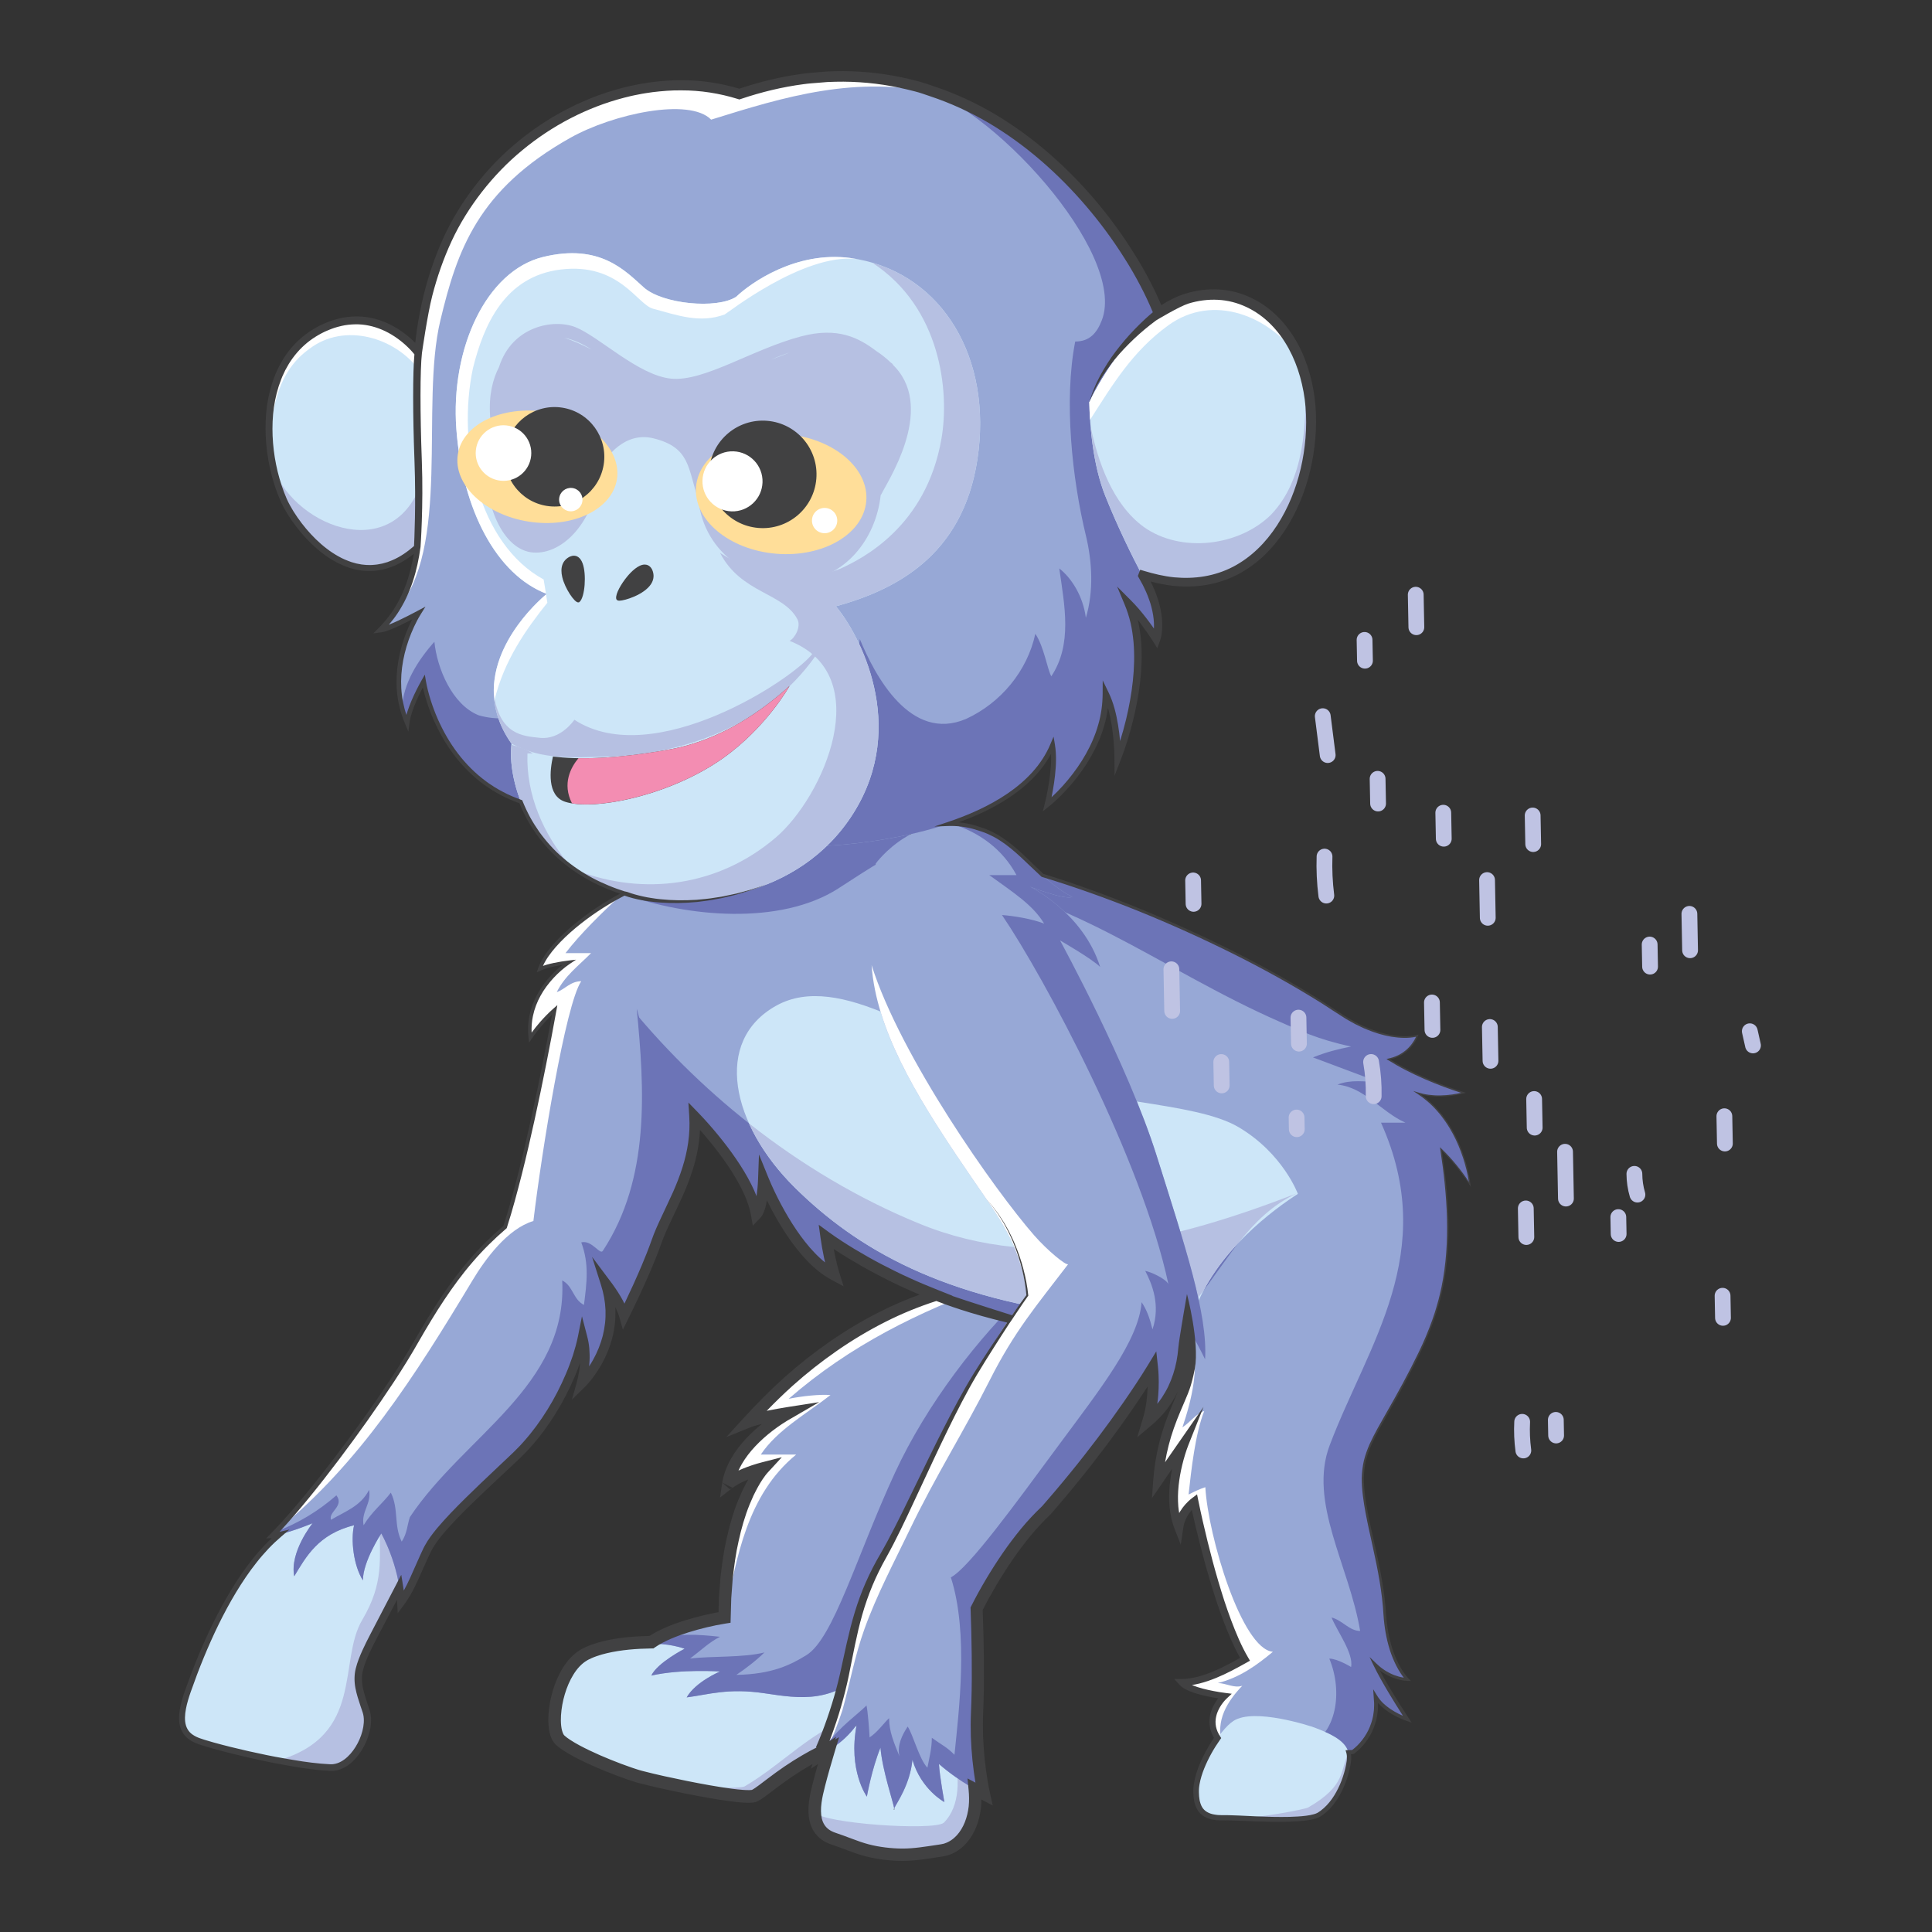 <svg width="1500px" height="1500px" viewBox="0 0 1500 1500" version="1.1" xmlns="http://www.w3.org/2000/svg" xmlns:xlink="http://www.w3.org/1999/xlink"><rect x="0" y="0" width="1500" height="1500" fill="#333333" stroke="none"/><title>Animals / Chimp</title><desc>Created with Sketch.</desc><g id="Animals-/-Chimp" stroke="none" stroke-width="1" fill="none" fill-rule="evenodd"><g id="Parts-/-Back" fill="#FFFFFF" fill-opacity="0"><path id="Rectangle" d="M0 0 H1500 V1500 H0 V0 z"/></g><g id="Chimpanzee" transform="translate(139, 55)"><g id="Group" transform="translate(2, 4)" fill-rule="nonzero"><path d="M147.13,1214.99 C133.93,1241.38 135,1245.19 143.25,1269.51 C148.52,1285.03 133.47,1313.96 115.73,1313.31 C108.47,1313.05 99.5,1311.99 89.88,1310.47 C85.01,1309.71 79.96,1308.82 74.88,1307.86 C48.3,1302.8 20.9,1295.64 12.49,1292.4 C-0.71,1287.33 -3,1276.25 4.74,1254.42 C12.49,1232.6 43.11,1146.89 92.22,1121.54 C118.8,1114.36 143.16,1114.52 158.35,1130.96 C158.35,1130.96 158.36,1130.97 158.36,1130.97 C158.75,1131.39 159.13,1131.83 159.51,1132.28 C159.64,1132.43 159.77,1132.58 159.9,1132.74 C160.21,1133.12 160.52,1133.51 160.83,1133.9 C161.02,1134.15 161.21,1134.4 161.4,1134.65 C161.65,1134.99 161.91,1135.34 162.16,1135.69 C162.41,1136.05 162.65,1136.42 162.9,1136.79 C163.09,1137.07 163.28,1137.35 163.46,1137.64 C163.89,1138.32 164.31,1139.02 164.71,1139.74 C164.93,1140.12 165.13,1140.51 165.34,1140.9 C165.55,1141.29 165.75,1141.69 165.96,1142.09 C166.17,1142.49 166.36,1142.9 166.56,1143.32 C166.75,1143.73 166.95,1144.16 167.13,1144.58 C167.3,1144.96 167.47,1145.36 167.65,1145.75 C168.21,1147.1 168.74,1148.5 169.24,1149.96 C169.37,1150.32 169.48,1150.67 169.6,1151.03 C169.7,1151.34 169.81,1151.65 169.9,1151.97 C170,1152.29 170.09,1152.61 170.2,1152.93 C170.3,1153.27 170.41,1153.63 170.51,1154 C170.99,1155.72 171.44,1157.51 171.84,1159.38 C172.06,1160.38 172.25,1161.4 172.45,1162.43 C172.66,1163.57 172.85,1164.72 173.02,1165.92 C173,1165.89 160.33,1188.59 147.13,1214.99 Z" id="Path" fill="#CDE6F8"/><path d="M147.13,1214.99 C133.93,1241.38 135,1245.19 143.25,1269.51 C148.52,1285.03 133.47,1313.96 115.73,1313.31 C108.47,1313.05 99.5,1311.99 89.88,1310.47 C83.08,1308.62 77.8,1307.17 74.88,1307.86 C142.28,1288.25 121.22,1230.79 140.27,1198.63 C157.41,1169.67 153.48,1151.27 153.91,1126.82 C158.06,1130.14 161.69,1134.4 164.7,1139.73 C164.92,1140.11 165.12,1140.5 165.33,1140.89 C165.54,1141.28 165.74,1141.68 165.95,1142.08 C166.16,1142.48 166.35,1142.89 166.55,1143.31 C166.74,1143.72 166.94,1144.15 167.12,1144.57 C167.29,1144.95 167.46,1145.35 167.64,1145.74 C168.2,1147.09 168.73,1148.49 169.23,1149.95 C169.36,1150.31 169.47,1150.66 169.59,1151.02 C169.69,1151.33 169.8,1151.64 169.89,1151.96 C169.99,1152.28 170.08,1152.6 170.19,1152.92 C170.29,1153.26 170.4,1153.62 170.5,1153.99 C170.98,1155.71 171.43,1157.5 171.83,1159.37 C172.05,1160.37 172.24,1161.39 172.44,1162.42 C172.65,1163.56 172.84,1164.71 173.01,1165.91 C173,1165.89 160.33,1188.59 147.13,1214.99 Z" id="Path" fill="#B6C0E2"/><path d="M521.09,1276.8 C520.63,1277.72 520.16,1278.64 519.65,1279.56 C519.32,1280.16 518.97,1280.75 518.63,1281.34 C518.57,1281.43 518.52,1281.52 518.46,1281.62 C518.12,1282.2 517.75,1282.79 517.37,1283.36 C516.97,1283.99 516.56,1284.6 516.12,1285.21 C515.74,1285.76 515.35,1286.29 514.95,1286.82 C514.85,1286.95 514.74,1287.08 514.64,1287.21 C514.33,1287.61 514.02,1288.01 513.69,1288.4 C513.5,1288.64 513.3,1288.87 513.11,1289.1 C512.86,1289.4 512.61,1289.68 512.35,1289.97 C512.19,1290.14 512.04,1290.31 511.88,1290.47 C511.38,1291.02 510.85,1291.57 510.3,1292.11 C509.43,1292.97 508.52,1293.8 507.57,1294.6 C507.28,1294.84 506.99,1295.08 506.69,1295.31 C506.27,1295.65 505.83,1295.99 505.38,1296.31 C505,1296.6 504.62,1296.86 504.23,1297.14 C503.81,1297.43 503.38,1297.71 502.95,1297.99 C502.56,1298.24 502.16,1298.48 501.75,1298.74 C500.81,1299.28 499.84,1299.81 498.84,1300.3 C468.17,1315.34 452.85,1331.18 444.93,1335.14 C444.82,1335.2 444.69,1335.24 444.56,1335.3 C438.8,1337.33 411.36,1332.7 387.72,1327.84 C372.22,1324.65 358.37,1321.38 353.35,1319.83 C338.02,1315.08 304.65,1301.88 293.93,1292.12 C284.12,1283.18 291.03,1236.94 313.47,1225.32 C335.91,1213.71 379.21,1215.02 399.01,1218.19 C417.23,1227.17 530.17,1239.5 530.17,1239.5 C530.17,1239.5 529.89,1258.89 521.23,1276.57 C521.17,1276.63 521.13,1276.71 521.09,1276.8 Z" id="Path" fill="#CDE6F8"/><path d="M522.53,1273.69 C521.67,1275.66 520.72,1277.62 519.65,1279.55 C519.32,1280.15 518.97,1280.74 518.63,1281.33 C518.57,1281.42 518.52,1281.51 518.46,1281.61 C518.12,1282.19 517.75,1282.78 517.37,1283.35 C516.97,1283.98 516.56,1284.59 516.12,1285.2 C515.74,1285.75 515.35,1286.28 514.95,1286.81 C514.85,1286.94 514.74,1287.07 514.64,1287.2 C514.33,1287.6 514.02,1288 513.69,1288.39 C513.5,1288.63 513.3,1288.86 513.11,1289.09 C512.86,1289.39 512.61,1289.67 512.35,1289.96 C512.19,1290.13 512.04,1290.3 511.88,1290.46 C511.36,1291.02 510.84,1291.56 510.3,1292.1 C509.43,1292.96 508.52,1293.79 507.57,1294.59 C507.28,1294.83 506.99,1295.07 506.69,1295.3 C506.27,1295.64 505.83,1295.98 505.38,1296.3 C505,1296.59 504.62,1296.85 504.23,1297.13 C503.81,1297.42 503.38,1297.7 502.95,1297.98 C502.56,1298.23 502.16,1298.47 501.75,1298.73 C500.81,1299.27 499.84,1299.8 498.84,1300.29 C468.17,1315.33 452.85,1331.17 444.93,1335.13 C444.82,1335.19 444.69,1335.23 444.56,1335.29 C438.8,1337.32 411.36,1332.69 387.72,1327.83 C397.43,1329.11 434,1329.75 437.02,1328 C466.49,1310.87 490.34,1283.42 522.53,1273.69 Z" id="Path" fill="#B6C0E2"/><path d="M628.5,937.96 C628.5,937.96 534.16,940.07 439.83,1044.97 C448.28,1041.45 471.51,1037.93 471.51,1037.93 C471.51,1037.93 429.97,1059.75 424.34,1092.84 C434.2,1085.1 451.8,1080.87 451.8,1080.87 C451.8,1080.87 422.23,1110.6 421.53,1196.76 C406.04,1199.14 376.3,1206.53 362.57,1217.62 C376.83,1216.04 390.55,1221.07 390.55,1221.07 C390.55,1221.07 369.43,1231.88 364.68,1241.91 C387.91,1236.63 418.01,1238.74 418.01,1238.74 C418.01,1238.74 399,1246.74 392.14,1258.85 C409.04,1256.7 424.16,1251.42 452.5,1255.64 C480.84,1259.86 506.01,1264.09 535.4,1234.52 C564.79,1204.95 690.46,951.02 690.46,951.02 L628.5,937.96 Z" id="Path" fill="#97A8D6"/><path d="M477.14,1070.32 C468.69,1070.32 458.13,1070.32 449.68,1070.32 C462.35,1051.31 484.79,1038.9 503.8,1024.12 C495.62,1023.43 481.89,1024.9 471.33,1027.02 C519.08,985.5 572.28,959.35 630.4,938.37 L628.5,937.97 C628.5,937.97 534.16,940.08 439.83,1044.98 C448.28,1041.46 471.51,1037.94 471.51,1037.94 C471.51,1037.94 429.97,1059.76 424.34,1092.85 C434.2,1085.11 451.8,1080.88 451.8,1080.88 C451.8,1080.88 422.94,1109.96 421.58,1193.8 C421.8,1194.17 422,1194.55 422.23,1194.93 C430.67,1150.57 439.17,1101.35 477.14,1070.32 Z" id="Path" fill="#FFFFFF"/><path d="M656.39,943.84 C618.95,978.72 578.44,1031.3 553.88,1084.39 C524.17,1148.61 506.21,1213.1 485.06,1226.07 C472.98,1233.48 458.73,1240.85 430.67,1241.38 C437.01,1237.16 446.15,1230.29 452.49,1223.96 C435.59,1228.18 411.66,1226.6 394.77,1228.71 C403.22,1222.37 409.56,1216.04 418,1211.81 C402.38,1210.08 382.48,1208.36 366.51,1214.83 C365.1,1215.73 363.75,1216.66 362.56,1217.62 C376.82,1216.04 390.54,1221.07 390.54,1221.07 C390.54,1221.07 369.42,1231.88 364.67,1241.91 C387.9,1236.63 418,1238.74 418,1238.74 C418,1238.74 398.99,1246.74 392.13,1258.85 C409.03,1256.7 424.15,1251.42 452.49,1255.64 C480.83,1259.86 506,1264.09 535.39,1234.52 C564.78,1204.95 690.45,951.02 690.45,951.02 L656.39,943.84 Z" id="Path" fill="#6C74B7"/><path d="M398.29,807.72 C398.29,807.72 440.53,850.66 446.16,883.75 C451.09,878.82 451.79,857 451.79,857 C451.79,857 474.32,914.02 506.7,930.92 C502.48,917.54 500.36,901.35 500.36,901.35 C500.36,901.35 632.36,1000.62 784.43,964.71 C784.43,984.77 784.95,998.99 779.46,1016.48 C774.83,1031.22 760.85,1052.71 758.03,1090.73 C764.37,1081.58 778.45,1061.16 778.45,1061.16 C778.45,1061.16 762.96,1099.18 774.22,1127.34 C775.63,1114.67 786.23,1106.92 786.23,1106.92 C786.23,1106.92 803.43,1192.28 825.61,1229.24 C813.47,1236.1 793.93,1247.19 776.51,1247.19 C782.85,1254.58 809.77,1257.75 809.77,1257.75 C809.77,1257.75 789.71,1275.88 808.01,1294.89 C825.61,1304.75 909.39,1301.23 909.39,1301.23 C909.39,1301.23 930.51,1287.15 926.99,1258.29 C934.03,1270.26 951.63,1275.89 951.63,1275.89 C951.63,1275.89 934.03,1249.14 926.29,1232.94 C938.26,1244.91 951.63,1244.91 951.63,1244.91 C951.63,1244.91 936.14,1230.13 934.03,1193.52 C931.92,1156.91 918.54,1121.01 917.13,1093.55 C915.72,1066.09 928.39,1054.12 951.63,1009.77 C974.86,965.42 992.46,925.99 977.68,833.06 C991.06,845.73 1000.21,860.52 1000.21,860.52 C1000.21,860.52 995.28,812.65 959.38,789.42 C976.28,795.05 995.28,789.42 995.28,789.42 C995.28,789.42 962.19,779.56 936.85,763.37 C954.45,759.85 959.38,745.07 959.38,745.07 C959.38,745.07 935.77,752.8 898.13,727.47 C824.91,678.19 709.84,628.12 628.14,609.9 C588.01,600.4 555.27,563.8 423.27,602.51 C382.09,610.96 371.23,620.75 343.24,635.01 C315.26,649.27 284.4,674.32 278.07,693.33 C285.99,689.63 300.77,688.05 300.77,688.05 C300.77,688.05 266.45,709.7 270.67,746.66 C279.64,733.46 289.68,725.01 289.68,725.01 C289.68,725.01 270.14,835.19 251.13,893.62 C222.97,917.56 204.14,944.13 180.9,984.79 C157.67,1025.45 102.75,1100.42 70.55,1133.16 C80.05,1132.63 101.7,1123.66 101.7,1123.66 C101.7,1123.66 83.75,1145.84 87.44,1164.84 C96.42,1150.06 105.92,1132.1 133.9,1125.24 C131.26,1136.33 133.37,1156.39 140.76,1168.01 C140.76,1153.23 155.02,1131.58 155.02,1131.58 C155.02,1131.58 168.75,1155.34 170.33,1184.91 C178.25,1174.35 183,1160.09 190.92,1143.72 C198.84,1127.35 230.52,1098.84 259.56,1071.38 C288.6,1043.92 306.55,1003.27 311.31,978.98 C316.06,995.88 310.25,1015.41 310.25,1015.41 C310.25,1015.41 344.04,983.2 329.26,937.26 C341.4,953.1 343.52,962.61 343.52,962.61 C343.52,962.61 360.42,928.82 368.86,904.53 C377.34,880.23 400.75,848.73 398.29,807.72 Z" id="Path" fill="#97A8D6"/><path d="M509.52,631.01 C537.45,612.93 550.22,604.09 579.17,592.76 C548.26,583.38 504.62,578.64 423.28,602.49 C382.1,610.94 371.24,620.73 343.25,634.99 C343.19,635.02 343.13,635.05 343.07,635.08 C392.54,653.11 464.67,659.55 509.52,631.01 Z" id="Path" fill="#6C74B7"/><path d="M225.8,935.15 C235.78,918.55 252.92,895.07 273.13,888.97 C279.6,834.82 298.04,720.77 310.28,702.82 C301.83,702.82 297.61,709.16 291.27,711.27 C297.61,698.6 307.37,691.56 317.93,681 C311.59,681 304.37,681 298.04,681 C309.75,665.78 326.38,649.62 340.62,636.36 C313.36,650.81 284.21,674.9 278.07,693.32 C285.99,689.62 300.77,688.04 300.77,688.04 C300.77,688.04 266.45,709.69 270.67,746.65 C279.64,733.45 289.68,725 289.68,725 C289.68,725 270.14,835.18 251.13,893.61 C222.97,917.55 204.14,944.12 180.9,984.78 C158.67,1023.68 107.46,1093.97 74.86,1128.65 C138.19,1076.64 180.55,1010.42 225.8,935.15 Z" id="Path" fill="#FFFFFF"/><path d="M804.5,1247.73 C821.4,1243.51 834.6,1234 847.27,1223.44 C823.09,1221.36 796.93,1133.68 794.82,1095.66 C790.36,1097.02 786.02,1099.24 781.8,1101.35 C783.91,1082.34 786.9,1054.48 793.94,1036.52 C787.6,1038.63 783.38,1044.97 777.04,1049.19 C784.45,1026.97 790.22,1003.13 784.42,979.09 C784.3,992.25 783.55,1003.46 779.45,1016.48 C774.82,1031.22 760.84,1052.71 758.02,1090.73 C764.36,1081.58 778.44,1061.16 778.44,1061.16 C778.44,1061.16 762.95,1099.18 774.21,1127.34 C775.62,1114.67 786.22,1106.92 786.22,1106.92 C786.22,1106.92 803.42,1192.28 825.6,1229.24 C813.46,1236.1 793.92,1247.19 776.5,1247.19 C782.84,1254.58 809.76,1257.75 809.76,1257.75 C809.76,1257.75 789.86,1275.74 807.81,1294.67 C802.63,1276.73 811.87,1261.97 823.49,1249.83 C817.17,1251.95 810.84,1247.73 804.5,1247.73 Z" id="Path" fill="#FFFFFF"/><path d="M865.75,867.56 C772.82,903.46 669.33,930.92 572.18,890.79 C489.81,857 413.78,799.97 354.64,730.28 C362.53,761.84 385.15,784.19 398.43,811.09 C398.4,809.97 398.36,808.85 398.29,807.72 C398.29,807.72 440.53,850.66 446.16,883.75 C451.09,878.82 451.79,857 451.79,857 C451.79,857 474.32,914.02 506.7,930.92 C502.48,917.54 500.36,901.35 500.36,901.35 C500.36,901.35 630.33,999.06 780.9,965.5 C783.19,959.31 785.88,953.28 789.71,947.82 C812.95,918.25 829.84,884.46 865.75,867.56 Z" id="Path" fill="#6C74B7"/><path d="M353.34,724.2 C359.43,786.58 363.88,855.89 327.18,911.91 C325.07,916.13 318.73,903.46 310.28,905.57 C316.62,922.47 314.5,937.25 312.39,954.15 C303.94,949.92 303.94,939.36 295.49,935.14 C299.71,1017.51 219.46,1055.52 177.22,1118.89 C175.11,1125.23 175.11,1131.56 170.88,1137.9 C164.54,1125.23 168.77,1112.56 162.43,1099.88 C156.09,1108.33 147.64,1114.66 141.31,1125.22 C139.2,1114.66 147.65,1108.32 145.53,1097.76 C139.19,1110.43 126.52,1114.66 115.96,1120.99 C113.85,1114.65 126.52,1110.43 120.18,1101.98 C106.08,1114.31 90.5,1123.66 73.46,1130.12 C72.47,1131.16 71.5,1132.17 70.55,1133.13 C80.05,1132.6 101.7,1123.63 101.7,1123.63 C101.7,1123.63 83.75,1145.81 87.44,1164.81 C96.42,1150.03 105.92,1132.07 133.9,1125.21 C131.26,1136.3 133.37,1156.36 140.76,1167.98 C140.76,1153.2 155.02,1131.55 155.02,1131.55 C155.02,1131.55 168.75,1155.31 170.33,1184.88 C178.25,1174.32 183,1160.06 190.92,1143.69 C198.84,1127.32 230.52,1098.81 259.56,1071.35 C288.6,1043.89 306.55,1003.24 311.31,978.95 C316.06,995.85 310.25,1015.38 310.25,1015.38 C310.25,1015.38 344.04,983.17 329.26,937.23 C341.4,953.07 343.52,962.58 343.52,962.58 C343.52,962.58 360.42,928.79 368.86,904.5 C377.08,880.87 399.45,850.41 398.39,811.01 C386.57,787.57 373.23,764.53 358.83,740.82 C356.08,737.13 354.95,728.55 353.34,724.2 Z" id="Path" fill="#6C74B7"/><path d="M1000.21,860.52 C1000.21,860.52 995.28,812.65 959.38,789.42 C976.28,795.05 995.28,789.42 995.28,789.42 C995.28,789.42 962.19,779.56 936.85,763.37 C954.45,759.85 959.38,745.07 959.38,745.07 C959.38,745.07 935.77,752.8 898.13,727.47 C824.91,678.19 709.84,628.12 628.14,609.9 C615.3,606.86 603.22,601.05 588.4,595.81 C587.65,604.2 586.21,612.62 580.62,620.46 C686.22,631.02 757.75,692.9 853.07,734.51 C867.81,740.94 881.99,748.01 907.98,753.52 C897.42,755.63 888.97,757.74 878.41,761.97 C895.31,768.31 912.2,774.64 929.1,780.98 C918.54,780.98 907.98,778.87 897.42,783.09 C918.54,785.2 931.21,804.21 950.22,812.66 C943.88,812.66 937.55,812.66 931.21,812.66 C976.62,913.57 921,984.79 891.43,1062.94 C874.53,1107.29 906.57,1156.57 915.01,1207.26 C906.56,1207.26 901.28,1198.94 892.83,1196.83 C897.05,1207.39 910.08,1224.69 907.97,1235.25 C907.97,1235.25 897.41,1228.74 891.07,1228.74 C901.63,1254.08 897.41,1287.88 872.06,1298.44 C869.08,1299.61 866.06,1300.71 863,1301.75 C887.03,1302.2 909.37,1301.26 909.37,1301.26 C909.37,1301.26 930.49,1287.18 926.97,1258.32 C934.01,1270.29 951.61,1275.92 951.61,1275.92 C951.61,1275.92 934.01,1249.17 926.27,1232.97 C938.24,1244.94 951.61,1244.94 951.61,1244.94 C951.61,1244.94 936.12,1230.15 934.01,1193.55 C931.9,1156.94 918.52,1121.04 917.11,1093.58 C915.7,1066.12 928.37,1054.15 951.61,1009.8 C974.84,965.45 992.44,926.02 977.66,833.09 C991.06,845.74 1000.21,860.52 1000.21,860.52 Z" id="Path" fill="#6C74B7"/><path d="M866.67,867.92 L866.67,867.92 C866.68,867.91 855.19,836.58 820.69,816.16 C786.19,795.74 705.94,797.86 643.98,773.92 C582.03,749.98 510.92,694.37 461.64,721.82 C412.36,749.28 426.76,814.41 476.42,863.33 C523.59,909.79 590.47,950.05 712.62,963.3 C758.2,968.24 786.31,959 786.31,959 L786.31,959 C803.1,912.41 848.64,879.5 866.67,867.92 Z" id="Path" fill="#CDE6F8"/><path d="M865.75,867.56 C772.82,903.46 669.33,930.92 572.18,890.79 C525.65,871.7 481.14,845.19 440.55,813.18 C448.29,830.38 460.54,847.69 476.43,863.34 C523.6,909.8 590.48,950.06 712.63,963.31 C749.26,967.28 774.6,962.1 783.14,959.91 C784.95,955.7 787.06,951.62 789.72,947.82 C791,946.2 792.25,944.56 793.49,942.91 C800.94,928.82 810.72,916.28 820.91,905.56 C833.03,890.25 846.71,876.52 865.75,867.56 Z" id="Path" fill="#B6C0E2"/><path d="M906.2,1308.64 C904.61,1320.14 897.86,1340.47 883.35,1349.73 C874.84,1355.16 840.86,1353.49 822.09,1352.62 C821.02,1352.57 820,1352.53 819.04,1352.48 C815.04,1352.31 812.02,1352.19 810.52,1352.26 C793.56,1353.03 787.61,1346.69 787.61,1331.49 C787.61,1313.57 805.9,1283.89 816.67,1277.12 C832.66,1266.69 876.77,1281.2 879.85,1282.37 C896.34,1288.61 904.16,1294.17 905.97,1301.84 C905.99,1301.89 906,1301.94 906.02,1301.99 C906.49,1304.04 906.54,1306.24 906.2,1308.64 Z" id="Path" fill="#CDE6F8"/><path d="M504.24,1293.49 C504.24,1293.49 496.85,1317.08 493.33,1332.56 C489.81,1348.05 490.16,1363.19 506,1368.47 C521.84,1373.75 528.53,1377.97 545.78,1380.09 C563.03,1382.21 572.31,1380.25 590.13,1377.63 C607.57,1375.07 620.05,1352.99 615.12,1325.53 C610.19,1298.06 537.68,1256.53 504.24,1293.49 Z" id="Path" fill="#CDE6F8"/><path d="M615.12,1325.52 C613.84,1318.4 608,1310.34 599.49,1302.94 C604.11,1320.49 604.81,1343.13 591.71,1356.23 C583.26,1362.57 498.23,1356.79 491.57,1348.17 C491.95,1357.37 495.66,1365.02 506,1368.46 C521.84,1373.74 528.53,1377.96 545.78,1380.07 C563.03,1382.18 572.34,1380.15 590.13,1377.61 C607.58,1375.12 620.05,1352.97 615.12,1325.52 Z" id="Path" fill="#B6C0E2"/><path d="M538.91,611.48 C538.91,611.48 570.59,567.65 619.69,584.55 C649.26,593.53 663.51,623.09 691.5,637.35 C685.69,639.99 658.76,629.43 658.76,629.43 C658.76,629.43 699.94,649.49 713.15,691.74 C706.81,685.4 682,671.15 682,671.15 C682,671.15 734.8,767.64 756.98,838.2 C779.16,908.76 796.76,961.21 794.64,996.41 C787.6,981.63 777.04,964.73 777.04,964.73 C777.04,964.73 787.07,1013.83 750.11,1044.46 C756.45,1024.92 753.81,1003.27 753.81,1003.27 C753.81,1003.27 724.24,1053.17 671.44,1113.5 C640.46,1142.14 617.23,1190.01 617.23,1190.01 C617.23,1190.01 619.17,1236.65 617.58,1270.44 C616,1304.23 622.86,1333.8 622.86,1333.8 C622.86,1333.8 604.91,1325.35 588.01,1310.57 C588.54,1320.07 592.23,1340.14 592.23,1340.14 C592.23,1340.14 574.28,1330.58 567.42,1307.37 C565.31,1329.58 551.58,1345.42 553.16,1345.957 C554.74,1346.48 544.18,1317.44 542.6,1297.9 C535.74,1314.8 532.04,1335.92 532.04,1335.92 C532.04,1335.92 517.26,1315.73 524.12,1280.15 C512.5,1296.32 498.25,1301.85 498.25,1301.85 C498.25,1301.85 510.4,1269.64 516.2,1232.02 C522.01,1194.4 540.49,1156.91 566.36,1104.11 C592.23,1051.31 629.9,977.92 656.65,946.68 C649.61,902.06 634.83,887.67 601.74,838.19 C568.65,788.71 535.21,733.81 535.39,681.01 L538.91,611.48 Z" id="Path" fill="#97A8D6"/><path d="M553.17,1345.93 C553.35,1345.99 553.37,1345.65 553.26,1344.99 C553.02,1345.54 552.97,1345.87 553.17,1345.93 Z" id="Path" fill="#494949"/><path d="M688.34,922.47 C686.88,923.93 672.18,911.87 661.85,900.04 C631.29,865.04 558.2,761.52 535.71,690.34 C539.16,740.25 570.6,791.62 601.74,838.19 C634.83,887.67 649.61,902.06 656.65,946.68 C629.9,977.92 592.23,1051.31 566.36,1104.11 C540.49,1156.91 522.01,1194.4 516.2,1232.02 C510.39,1269.64 498.25,1301.85 498.25,1301.85 C498.25,1301.85 498.89,1301.6 499.96,1301.08 C505.47,1290.42 509.61,1279.12 513.03,1268.86 C518.72,1248.43 522.58,1226.8 530.15,1205.76 C539.72,1179.15 553.5,1153.21 565.3,1128.66 C585.18,1087.27 607.72,1051.75 627.34,1012.78 C646.67,974.39 663.86,954.55 688.34,922.47 Z" id="Path" fill="#FFFFFF"/><path d="M756.98,838.19 C734.8,767.63 682,671.14 682,671.14 C682,671.14 706.82,685.4 713.15,691.73 C699.95,649.49 658.76,629.42 658.76,629.42 C658.76,629.42 685.69,639.98 691.5,637.34 C663.52,623.08 649.26,593.52 619.69,584.54 C612.13,581.94 604.99,580.79 598.31,580.68 C619.32,587.22 637.54,600.46 648.2,620.44 C641.86,620.44 633.42,620.44 627.08,620.44 C645.95,634.09 661.01,643.64 669.67,658.1 C660.42,654.4 645.78,652.08 636.93,651.41 C670.37,700.69 745.55,841.29 766.12,937.94 C764.01,933.72 752.39,928.44 748.17,927.73 C753.45,937.94 760.14,954.13 753.8,973.14 C751.69,964.69 749.58,958.35 745.35,952.02 C743.1,982.01 712.45,1020.42 681.46,1062.37 C646.98,1109.06 611.29,1158.25 597.24,1165.66 C611.26,1209.09 603.31,1270.67 600.05,1303.4 C593.71,1297.06 590.79,1296.22 582.46,1290.21 C582.46,1298.66 580.61,1305.23 579.03,1313.44 C572.69,1306.84 567.94,1287.83 563.72,1281.5 C559.5,1287.84 555.27,1296.29 557.38,1304.73 C553.16,1294.17 549.29,1285.54 549.29,1274.98 C545.25,1278.7 540.49,1285.72 534.15,1289.94 C533.91,1284.46 532.74,1269.35 531.75,1265.12 C525.05,1271.93 511.03,1281.47 500.19,1296.3 C498.98,1299.83 498.24,1301.81 498.24,1301.81 C498.24,1301.81 512.5,1296.27 524.11,1280.11 C517.25,1315.69 532.03,1335.88 532.03,1335.88 C532.03,1335.88 535.73,1314.76 542.59,1297.86 C543.99,1315.16 552.43,1339.89 553.24,1344.97 C554.89,1341.22 565.56,1326.71 567.4,1307.33 C574.26,1330.53 592.21,1340.1 592.21,1340.1 C592.21,1340.1 588.51,1320.04 587.99,1310.53 C604.89,1325.31 622.84,1333.76 622.84,1333.76 C622.84,1333.76 615.98,1304.19 617.56,1270.4 C619.14,1236.61 617.21,1189.97 617.21,1189.97 C617.21,1189.97 640.44,1142.1 671.42,1113.46 C724.22,1053.14 753.79,1003.23 753.79,1003.23 C753.79,1003.23 756.43,1024.88 750.09,1044.42 C787.05,1013.79 777.02,964.69 777.02,964.69 C777.02,964.69 787.58,981.59 794.62,996.37 C796.76,961.19 779.16,908.74 756.98,838.19 Z" id="Path" fill="#6C74B7"/><path d="M906.2,1308.64 C904.61,1320.14 897.86,1340.47 883.35,1349.73 C874.84,1355.16 840.86,1353.49 822.09,1352.62 C835.58,1352.53 872.01,1345.89 874.77,1344.28 C904.25,1327.17 899.19,1315.87 905.98,1301.84 C905.96,1301.9 905.97,1301.94 906.03,1301.99 C906.49,1304.04 906.54,1306.24 906.2,1308.64 Z" id="Path" fill="#B6C0E2"/><path d="M553.17,1345.93 C553.35,1345.99 553.37,1345.65 553.26,1344.99 C553.02,1345.54 552.97,1345.87 553.17,1345.93 Z" id="Path" fill="#272626"/><path d="M183.8,214.74 C183.8,214.74 154.46,175.01 110.24,195.66 C60.6,218.84 60.63,286.87 79.27,329.33 C88.87,351.19 136.39,414.49 187.48,361.33 C190.07,311.78 183.8,214.74 183.8,214.74 Z" id="Path" fill="#CDE6F8"/><path d="M99.23,211.83 C126.34,191.1 165.94,202.88 184.62,228.61 C184.13,219.97 183.8,214.74 183.8,214.74 C183.8,214.74 154.46,175.01 110.24,195.66 C75.67,211.8 65.21,249.69 68.32,285.55 C70.19,256.63 75.14,229.04 99.23,211.83 Z" id="Path" fill="#FFFFFF"/><path d="M71.36,304.96 C73.32,313.61 76,321.87 79.28,329.33 C88.88,351.19 136.4,414.49 187.49,361.33 C188.23,347.1 188.24,328.95 187.88,310.31 C168.05,380.87 89.53,351.52 71.36,304.96 Z" id="Path" fill="#B6C0E2"/><path d="M501.11,597.65 C501.11,597.65 645.28,592.58 676.25,519.54 C679.35,537.33 672.12,565.54 672.12,565.54 C672.12,565.54 717.54,530.1 717.54,479.52 C726.83,498.1 726.83,529.69 726.83,529.69 C726.83,529.69 755.73,457.84 735.09,409.33 C746.44,420.68 756.77,437.2 756.77,437.2 C756.77,437.2 764,418.34 746.1,387.86 C759.86,352.56 792.34,265.86 758.21,182.59 C724.08,99.32 605.82,-44.84 433.04,13.99 C349.03,-12.85 236.52,40.83 199.36,144.05 C175.62,209.08 182.84,266.88 184.91,326.75 C186.97,386.62 170.46,413.97 154.46,429.97 C161.17,429.45 183.88,417.07 183.88,417.07 C183.88,417.07 156.53,459.39 175.11,502.23 C176.66,489.33 188.01,469.71 188.01,469.71 C188.01,469.71 199.32,545.61 269.71,565.38 C340.09,585.15 501.11,597.65 501.11,597.65 Z" id="Path" fill="#97A8D6"/><path d="M301.89,47.95 C334.95,29.42 394.28,16.57 411.13,33.89 C468.3,16.05 523.93,-1 588.63,13.82 C543.78,-2.56 491.54,-5.93 433.04,13.99 C349.03,-12.85 236.52,40.83 199.36,144.05 C175.62,209.08 182.84,266.88 184.91,326.75 C186.47,372.06 177.39,398.74 165.95,415.97 C209.76,366.89 185,256.09 200.91,189.71 C213.89,135.53 229.87,88.3 301.89,47.95 Z" id="Path" fill="#FFFFFF"/><path d="M758.2,182.58 C733.9,123.3 666.96,33.19 568.08,7.39 C626.36,19.49 734.58,137.58 714.44,189.7 C710.52,199.84 704.7,206.16 693.79,206.16 C684.84,252.01 691.42,312.85 702.05,356.67 C707.01,377.13 708.24,400.02 702.05,420.67 C699.99,404.15 691.04,389.81 681.41,382.34 C685.54,411.24 691.73,441.32 675.22,466.09 C671.95,460.05 669.63,443.2 662.83,433.06 C656.64,461.96 635.99,486.74 609.15,499.12 C565.8,517.7 538.11,465.22 526.57,437.19 C522.44,476.41 507.99,517.7 468.77,530.09 C404.77,548.67 322.19,528.03 299.48,461.96 C289.16,490.86 259.57,504.62 230.67,496.37 C210.02,488.11 198.33,459.9 196.26,439.25 C183.44,453.67 171.87,471.83 171.19,490.82 C172.17,494.59 173.44,498.4 175.09,502.21 C176.64,489.31 187.99,469.69 187.99,469.69 C187.99,469.69 199.3,545.59 269.69,565.36 C340.07,585.13 501.1,597.62 501.1,597.62 C501.1,597.62 645.27,592.55 676.24,519.51 C679.34,537.3 672.11,565.51 672.11,565.51 C672.11,565.51 717.53,530.07 717.53,479.49 C726.82,498.07 726.82,529.66 726.82,529.66 C726.82,529.66 755.72,457.81 735.08,409.3 C746.43,420.65 756.76,437.17 756.76,437.17 C756.76,437.17 763.99,418.31 746.09,387.83 C759.86,352.56 792.33,265.85 758.2,182.58 Z" id="Path" fill="#6C74B7"/><path d="M283.49,402.1 C283.49,402.1 213.47,457.84 256.14,518.4 C252.7,544.55 267.36,614.74 351.9,636.76 C394.46,646.39 479.1,640.2 521.77,572.07 C564.42,503.95 525.89,433 508,411.71 C558.24,397.98 609.85,369.08 618.79,290.63 C627.74,212.18 585.76,150.25 519.01,141.3 C477.03,135.8 441.94,160.57 430.58,171.41 C415.61,181.22 373.29,177.09 358.84,164.18 C344.39,151.28 324.85,129.75 280.69,140.51 C236.52,151.28 208.65,211.66 213.3,274.11 C217.94,336.56 244.26,387.14 283.49,402.1 Z" id="Path" fill="#CDE6F8"/><path d="M268.52,525.97 C268.52,525.97 270.58,525.97 272.65,525.97 C267.99,522.86 262.16,520.93 256.04,519.28 C253.76,539.5 261.9,583.68 301.97,613.52 C280.89,588.91 267.37,558.08 268.52,525.97 Z" id="Path" fill="#B6C0E2"/><path d="M283.96,408.98 C283.23,403.52 281.07,390.91 281.07,390.91 C230.32,363.13 213.62,286.12 226.2,226.86 C234.46,193.83 250.52,155.52 294.51,150.23 C339.58,144.81 353.84,177.38 365.89,180.64 C385.5,185.95 402.4,192.18 421.6,185.17 C423.14,184.61 482.46,137.58 523.94,142.07 C522.31,141.78 520.68,141.5 519.02,141.28 C477.04,135.78 441.95,160.55 430.59,171.39 C415.62,181.2 373.3,177.07 358.85,164.16 C344.4,151.26 324.86,129.73 280.7,140.49 C236.53,151.26 208.66,211.64 213.31,274.09 C217.96,336.54 244.28,387.12 283.5,402.09 C283.5,402.09 237.35,438.83 242.82,485.06 C250.25,453.7 267.74,429.2 283.96,408.98 Z" id="Path" fill="#FFFFFF"/><path d="M554.41,226.47 C553.51,225.47 552.6,224.52 551.69,223.6 C552.04,223.79 552.38,223.95 552.72,224.14 C551.92,223.53 551.13,222.9 550.33,222.27 C546.79,218.87 543.22,216.07 539.66,213.78 C525.78,203.23 509.52,194.59 480.85,202.19 C442.92,212.25 405.56,237.56 380.01,234.98 C354.46,232.4 324.01,202.19 305.69,194.98 C288.86,188.36 256.55,194.07 246.41,226.02 C241.6,235.32 238.35,247.85 239.54,264.51 C239.64,265.88 239.81,267.19 240.06,268.47 C238.25,275.61 236.98,283.26 236.4,291.25 C233.33,333.02 249.72,368.27 273.01,369.98 C296.03,371.67 321.41,345.75 324.86,304.67 C329.61,295.51 344.18,275.84 366.42,281.34 C395.26,288.47 392.92,304.96 401.13,328.52 C405.67,372.21 445.08,395.88 482.78,391.96 C514.74,388.64 538.93,360.4 542.79,325.27 C543.04,325.06 543.24,324.84 543.34,324.62 C547.61,315.52 584.74,260 554.41,226.47 Z M457.68,220.21 C462.37,218.15 467.21,216.25 472.23,214.66 C468.43,216.18 463.44,218.11 457.68,220.21 Z M318.29,212.39 C311.09,208.7 303.95,205.43 297.13,203.22 C304.7,204.78 311.66,208.17 318.29,212.39 Z" id="Shape" fill="#B6C0E2"/><path d="M242.39,479.7 C242.82,491.98 246.73,505.04 256.08,518.33 C280.13,531.28 303.6,528.96 328.13,528.51 C390.85,527.37 454.89,502.91 491.9,450.63 C491.75,450.42 490.28,448.32 490.12,448.11 C475.77,467.81 366.42,539.91 304.94,499.81 C304.94,499.81 294.58,515.65 278.06,513.84 C265.42,512.46 246.84,511.86 242.39,479.7 Z" id="Path" fill="#B6C0E2"/><path d="M490.12,448.11 C490.28,448.32 490.42,448.54 490.58,448.75 C490.87,448.34 491.19,447.94 491.48,447.52 C491.03,447.72 490.57,447.91 490.12,448.11 Z" id="Path" fill="#AA7146"/><path d="M536.15,144.92 C589.56,179.66 596.25,244.9 590,281.34 C578.2,350.08 528.28,374.77 511.79,382.38 C480.82,394.77 447.02,388.96 418.04,370.27 C434.37,401.76 466.96,400.96 478.07,421.71 C481.15,427.47 476.15,436.49 472.02,438.56 C540,465.23 498.37,559.69 461.21,591.34 C416.9,629.08 359.19,636.91 306.44,616.7 C318.69,625.01 333.66,632.01 351.9,636.76 C394.46,646.39 479.1,640.2 521.77,572.07 C564.42,503.95 525.89,433 508,411.71 C558.24,397.98 609.85,369.08 618.79,290.63 C626.94,219.13 592.79,161.37 536.15,144.92 Z" id="Path" fill="#B6C0E2"/><path d="M288.3,528.38 C286.01,538.53 283.43,558.79 297.72,563.48 C319.79,570.71 378.91,558.95 420.26,529.7 C454.22,505.67 472.02,473.53 472.02,473.53 L472.01,473.54 C451.94,491.86 419.38,515.53 379.31,522.78 C336.22,530.57 307.25,530.7 288.3,528.38 Z" id="Path" fill="#414142"/><path d="M420.26,529.69 C454.22,505.66 472.02,473.52 472.02,473.52 L472.01,473.53 C451.94,491.85 419.38,515.52 379.31,522.77 C349.12,528.24 325.88,529.93 308.13,529.65 C302.3,536.61 295.25,549.34 303.11,564.73 C328.28,568.89 381.91,556.83 420.26,529.69 Z" id="Path" fill="#F38DB2"/><path d="M876.5,256.56 C871.72,198.35 831.6,159.53 783.6,171.92 C738.01,183.68 706.64,249.13 704.7,253.26 C705.15,271.89 707.51,301.78 717.02,325.72 C726.94,350.7 738.71,374.13 745.51,387.08 L745.51,387.08 C837.49,417.48 882.18,325.72 876.5,256.56 Z" id="Path" fill="#CDE6F8"/><path d="M783.6,171.92 C738.01,183.68 706.64,249.13 704.7,253.26 C704.8,257.33 705,261.96 705.33,266.93 C722.63,239.98 738.04,213.88 766.05,193.6 C801.29,168.07 845.23,186.88 867.32,218.49 C852.01,182.7 820.09,162.5 783.6,171.92 Z" id="Path" fill="#FFFFFF"/><path d="M876.5,256.56 C875.84,248.55 874.49,240.93 872.57,233.73 C873.23,271.34 871.95,313.04 846.05,340.38 C821.28,365.15 775.86,370.72 746.96,350.08 C722.67,332.27 711.6,299.78 705.74,272.16 C707.17,288.94 710.31,308.81 717.02,325.72 C726.94,350.7 738.71,374.13 745.51,387.08 L745.51,387.08 C837.49,417.48 882.18,325.72 876.5,256.56 Z" id="Path" fill="#B6C0E2"/><path d="M311.32,378.35 C309.49,373.48 306.64,372.45 304.58,372.45 C303.58,372.45 302.53,372.69 301.36,373.2 C295.75,376.03 293.74,381.55 295.55,389.17 C297.6,397.79 304.93,408.69 307.83,408.69 L308.57,408.64 L309.01,408.26 C313.11,404.68 314.49,386.79 311.32,378.35 Z" id="Path" fill="#414142"/><path d="M365.27,383.14 C363.62,379.98 361.24,379.32 359.53,379.32 C354.5,379.32 348.96,385.03 346.11,388.44 C341.4,394.07 336.75,402.06 337.41,405.79 C337.51,406.38 337.98,407.38 339.9,407.38 L339.9,407.38 C343.95,407.38 359.1,402.79 364.48,394.43 C366.76,390.89 367.04,387.02 365.27,383.14 Z" id="Path" fill="#414142"/><g transform="translate(399, 267)" id="Path"><path d="M132.57,63.07 C130.36,88.7 98.98,106.98 62.49,103.9 C26,100.81 -1.8,77.54 0.4,51.92 C2.61,26.29 33.98,8.02 70.48,11.1 C106.98,14.16 134.78,37.44 132.57,63.07" fill="#FFDE99"/><path d="M93.79,45.86 C91.83,68.82 71.63,85.85 48.67,83.89 C25.71,81.93 8.68,61.73 10.63,38.76 C12.59,15.8 32.79,-1.23 55.76,0.73 C78.72,2.69 95.75,22.89 93.79,45.86" fill="#414142"/><path d="M52.02,48.44 C51.62,61.31 40.87,71.43 27.99,71.03 C15.12,70.63 5,59.87 5.4,47 C5.8,34.13 16.56,24.01 29.43,24.41 C42.31,24.81 52.42,35.57 52.02,48.44" fill="#FFFFFF"/><path d="M110.04,78.48 C109.87,83.9 105.35,88.16 99.92,87.99 C94.5,87.82 90.24,83.29 90.41,77.87 C90.57,72.45 95.1,68.19 100.53,68.36 C105.95,68.53 110.21,73.06 110.04,78.48" fill="#FFFFFF"/></g><g transform="translate(214, 257)" id="Path"><path d="M123.98,56.09 C120.27,79.6 89.62,94.33 55.51,88.99 C21.4,83.65 -3.24,60.26 0.46,36.76 C4.17,13.25 34.82,-1.48 68.93,3.86 C103.04,9.2 127.69,32.58 123.98,56.09" fill="#FFDE99"/><path d="M113.72,44.65 C110.41,65.72 90.65,80.11 69.58,76.8 C48.51,73.49 34.11,53.73 37.43,32.66 C40.74,11.59 60.5,-2.8 81.57,0.51 C102.63,3.82 117.03,23.58 113.72,44.65" fill="#414142"/><path d="M57.38,37.94 C56.17,49.8 45.58,58.43 33.73,57.22 C21.87,56.01 13.24,45.42 14.45,33.57 C15.66,21.71 26.25,13.08 38.11,14.29 C49.96,15.49 58.59,26.08 57.38,37.94" fill="#FFFFFF"/><path d="M97.21,72.82 C96.7,77.81 92.24,81.45 87.25,80.93 C82.26,80.43 78.62,75.96 79.14,70.97 C79.65,65.98 84.11,62.35 89.1,62.85 C94.08,63.37 97.71,67.83 97.21,72.82" fill="#FFFFFF"/></g></g><path d="M1002.67,864.47 C1001.77,857.43 1000.08,850.55 997.93,843.82 C995.74,837.11 993.04,830.54 989.66,824.33 C987.98,821.22 986.16,818.18 984.14,815.27 C982.14,812.35 979.99,809.54 977.63,806.89 C973.65,802.31 969.1,798.24 964.16,794.71 C966.14,795.23 968.14,795.65 970.17,795.89 C973.2,796.27 976.26,796.48 979.32,796.4 C982.37,796.35 985.42,796.12 988.44,795.7 C991.47,795.28 994.45,794.72 997.43,793.9 L999.15,793.43 L997.43,792.9 C992.35,791.33 987.3,789.56 982.3,787.69 C977.3,785.81 972.36,783.8 967.47,781.67 C962.57,779.56 957.77,777.23 953.02,774.81 C948.67,772.58 944.43,770.13 940.28,767.57 C941.09,767.38 941.89,767.18 942.68,766.92 C943.89,766.48 945.12,766.12 946.27,765.53 C948.63,764.51 950.8,763.09 952.82,761.5 C954.84,759.91 956.62,758.02 958.16,755.96 C959.7,753.89 961,751.69 961.94,749.22 L962.34,748.17 L961.22,748.5 C959.71,748.94 958.05,749.18 956.43,749.34 C954.8,749.51 953.15,749.56 951.51,749.56 L949.04,749.49 C948.22,749.46 947.4,749.36 946.58,749.3 C944.93,749.2 943.31,748.9 941.67,748.66 C935.15,747.58 928.81,745.56 922.71,743 C910.36,738.07 899.62,730.11 888.39,722.91 C865.86,708.66 842.56,695.64 818.75,683.66 C794.93,671.69 770.65,660.67 746,650.5 C721.42,640.44 696.45,631.32 671.06,623.45 C665.87,618.65 660.87,613.61 655.66,608.73 C653.02,606.26 650.33,603.82 647.51,601.52 C644.72,599.19 641.77,597.02 638.7,595.03 C635.65,593 632.38,591.3 629.04,589.76 C627.34,589.05 625.65,588.32 623.91,587.77 C622.17,587.17 620.47,586.6 618.71,586.07 C614.33,584.76 609.8,583.87 605.23,583.45 C610.92,581.39 616.54,579.15 622.05,576.62 C630.05,572.95 637.84,568.75 645.18,563.81 C652.51,558.87 659.41,553.19 665.4,546.6 C669.88,541.68 673.83,536.24 677.02,530.36 C677.08,531.92 677.11,533.49 677.09,535.06 C677.04,538.85 676.69,542.66 676.27,546.45 C675.84,550.25 675.23,554.03 674.55,557.8 C673.86,561.56 673.07,565.35 672.15,569.01 L670.66,574.93 L675.38,571.13 C678.78,568.39 681.84,565.54 684.85,562.53 C687.84,559.53 690.71,556.41 693.45,553.16 C698.9,546.67 703.87,539.75 708.06,532.34 C710.17,528.65 712.1,524.84 713.78,520.91 C714.66,518.97 715.39,516.96 716.17,514.97 C716.85,512.94 717.59,510.94 718.15,508.87 C719.55,504.22 720.53,499.45 721.16,494.63 C721.31,495.15 721.47,495.66 721.62,496.18 C722.71,500.21 723.51,504.34 724.19,508.49 C724.85,512.65 725.31,516.85 725.66,521.06 C726,525.26 726.22,529.53 726.25,533.67 L726.34,547.31 L731.25,534.64 C735.05,524.85 738.03,514.98 740.57,504.9 C743.07,494.83 745.03,484.61 746.21,474.26 C747.39,463.92 747.78,453.43 746.96,442.95 C746.5,437.72 745.8,432.48 744.65,427.32 C744.57,426.97 744.47,426.62 744.39,426.28 C744.99,427.04 745.59,427.8 746.18,428.58 C747.93,430.89 749.64,433.24 751.31,435.62 C752.96,438 754.61,440.44 756.12,442.84 L759.55,448.28 L761.69,442.3 C761.97,441.51 762.1,441 762.26,440.39 C762.43,439.79 762.52,439.22 762.65,438.63 C762.85,437.47 763.04,436.3 763.14,435.15 C763.39,432.83 763.39,430.54 763.33,428.25 C763.15,423.68 762.39,419.19 761.3,414.82 L760.43,411.56 L759.37,408.37 C758.72,406.22 757.77,404.19 756.97,402.1 C756.16,400.19 755.23,398.34 754.35,396.47 C760.13,398 766.01,399.21 772,399.86 C780.44,400.69 789.02,400.57 797.45,399.16 C805.88,397.77 814.12,395.06 821.74,391.14 C829.35,387.2 836.32,382.12 842.48,376.25 C854.83,364.49 863.96,349.85 870.45,334.37 C876.93,318.83 880.74,302.3 882.21,285.59 C882.92,277.22 883.01,268.79 882.35,260.39 C881.7,251.96 880.21,243.64 877.96,235.46 C875.7,227.3 872.61,219.33 868.53,211.83 C864.46,204.34 859.41,197.31 853.33,191.18 C847.27,185.06 840.16,179.87 832.28,176.17 C830.28,175.32 828.34,174.3 826.25,173.67 C824.18,172.97 822.14,172.21 820.02,171.71 C815.79,170.63 811.46,169.98 807.11,169.74 C798.39,169.27 789.72,170.42 781.4,172.96 C774.69,175.06 768.44,178.19 762.64,181.91 C759.92,175.52 756.95,169.26 753.74,163.13 C749.8,155.54 745.52,148.06 740.92,140.86 C731.83,126.38 721.67,112.55 710.57,99.54 C688.34,73.56 662.25,50.66 632.64,33.17 C617.83,24.51 602.05,17.29 585.8,11.9 C581.72,10.57 577.8,9.06 573.36,7.97 C571.26,7.5 569.27,6.93 567.18,6.44 C565.09,5.94 562.99,5.46 560.88,5.02 C552.45,3.24 543.92,1.95 535.35,1.16 C526.77,0.37 518.15,0.07 509.55,0.27 C507.4,0.3 505.25,0.42 503.1,0.5 L496.67,1.04 C492.39,1.44 488.09,1.67 483.83,2.31 C467.2,4.53 450.85,8.54 435,13.86 C420.4,9.5 405.2,7.21 390.03,7.3 C382.22,7.2 374.43,7.88 366.71,8.82 C362.86,9.42 359,9.91 355.19,10.75 C353.29,11.15 351.37,11.48 349.48,11.93 L343.82,13.34 C341.92,13.78 340.06,14.34 338.2,14.9 L332.62,16.58 L327.12,18.5 L324.37,19.46 L321.66,20.53 L316.25,22.69 C314.46,23.44 312.7,24.27 310.93,25.06 C307.36,26.59 303.93,28.41 300.46,30.15 C298.71,30.99 297.05,32 295.35,32.93 C293.66,33.89 291.96,34.81 290.29,35.8 L285.35,38.87 L282.88,40.41 L280.47,42.04 L275.67,45.32 C274.07,46.42 272.55,47.63 270.99,48.77 C269.45,49.95 267.86,51.06 266.37,52.3 L261.87,55.99 C249.93,65.89 239.18,77.2 229.69,89.47 C220.24,101.76 212,115.02 205.53,129.12 C193.62,155.1 186.54,182.96 183.39,211.17 C182.34,210.12 181.28,209.08 180.17,208.1 C177.23,205.45 174.07,203.05 170.74,200.88 C164.09,196.56 156.62,193.32 148.74,191.75 C144.81,190.94 140.77,190.58 136.76,190.68 C132.75,190.78 128.74,191.2 124.85,192.15 C123.87,192.34 122.91,192.61 121.95,192.89 C121,193.17 120.02,193.41 119.09,193.74 C117.23,194.42 115.33,195.03 113.53,195.86 C109.86,197.36 106.37,199.25 103.02,201.36 C96.3,205.57 90.34,211 85.46,217.23 C83.03,220.36 80.78,223.62 78.96,227.12 L77.52,229.7 C77.06,230.57 76.69,231.48 76.27,232.37 C75.47,234.16 74.6,235.93 73.97,237.79 C71.15,245.11 69.31,252.75 68.24,260.46 C67.19,268.17 66.94,275.96 67.3,283.7 C68.06,299.17 71.19,314.49 76.74,328.96 C77.44,330.77 78.19,332.56 78.96,334.34 C79.79,336.15 80.66,337.92 81.61,339.63 C83.5,343.05 85.57,346.34 87.8,349.51 C92.26,355.85 97.27,361.8 102.87,367.2 C105.68,369.88 108.6,372.47 111.74,374.8 C114.83,377.18 118.14,379.31 121.58,381.2 C125.01,383.13 128.69,384.62 132.43,385.92 L135.3,386.72 C135.78,386.85 136.25,387 136.74,387.1 L138.21,387.38 C139.19,387.55 140.16,387.78 141.15,387.91 L144.13,388.21 C152.1,388.9 160.19,387.26 167.45,384.14 C172.86,381.81 177.77,378.62 182.29,374.99 C181.17,381.79 179.63,388.5 177.51,395.02 C176.14,399.21 174.55,403.34 172.67,407.31 C171.74,409.3 170.75,411.27 169.66,413.17 C168.59,415.09 167.47,416.98 166.25,418.81 L166.25,418.81 C163,423.74 159.24,428.33 155.06,432.52 L150.86,436.73 L156.66,436 C158.31,435.79 159.71,435.4 161.04,434.95 C162.39,434.51 163.66,434 164.94,433.5 C167.48,432.46 169.95,431.33 172.4,430.17 C175.3,428.78 178.17,427.34 181.02,425.86 C180.32,427.25 179.64,428.65 178.99,430.07 C177.43,433.49 176.03,436.99 174.8,440.54 C172.33,447.65 170.58,455.01 169.62,462.49 C168.69,469.97 168.58,477.58 169.55,485.09 C169.98,488.85 170.81,492.56 171.76,496.22 C172.3,498.03 172.8,499.86 173.47,501.63 C173.79,502.52 174.09,503.42 174.44,504.3 L175.52,506.93 L178.05,513.08 L178.89,506.44 C179.24,503.7 179.97,500.94 180.82,498.22 C181.67,495.49 182.74,492.81 183.85,490.14 C184.97,487.47 186.2,484.85 187.48,482.25 C188.07,481.05 188.68,479.86 189.3,478.67 C190.12,482.34 191.12,485.91 192.25,489.48 C193.86,494.54 195.74,499.51 197.88,504.36 C202.19,514.06 207.5,523.34 213.99,531.77 C220.45,540.21 228.07,547.81 236.68,554.09 C237.73,554.91 238.84,555.64 239.95,556.38 C241.07,557.11 242.15,557.89 243.29,558.57 C245.59,559.91 247.85,561.33 250.24,562.5 C254.73,564.92 259.47,566.81 264.24,568.58 C265.94,572.72 267.86,576.77 269.98,580.72 C272.24,584.85 274.77,588.82 277.46,592.67 C282.99,600.27 289.31,607.33 296.5,613.4 C303.65,619.51 311.49,624.79 319.76,629.2 C321.85,630.31 323.91,631.35 326.07,632.34 L332.51,635.15 C335.76,636.52 339.07,637.73 342.41,638.85 L341.39,639.38 L341.43,639.39 C328.89,646.14 317.03,654.11 306.08,663.23 C300.54,667.88 295.25,672.84 290.46,678.31 C288.07,681.05 285.81,683.92 283.79,686.98 C281.76,690.04 280.01,693.32 278.78,696.88 L277.73,699.92 L280.7,698.58 C284.07,697.06 287.82,696.09 291.57,695.27 C293.58,694.84 295.61,694.47 297.65,694.15 C294.47,696.68 291.53,699.44 288.76,702.41 C284.79,706.72 281.22,711.45 278.38,716.62 C275.52,721.77 273.36,727.35 272.16,733.14 C270.9,738.93 270.73,744.93 271.34,750.8 L271.73,754.57 L273.88,751.43 C276.57,747.51 279.49,743.75 282.63,740.17 C284.19,738.38 285.82,736.64 287.49,734.94 C288.17,734.25 288.88,733.56 289.58,732.88 C287.24,745.67 284.78,758.45 282.23,771.21 C279.4,785.34 276.47,799.46 273.35,813.53 C270.23,827.6 267.02,841.65 263.47,855.6 C259.96,869.42 256.23,883.2 251.87,896.75 C242.54,904.75 233.72,913.37 225.72,922.71 C217.55,932.1 210.2,942.15 203.28,952.46 C196.37,962.78 189.98,973.4 183.76,984.12 C177.66,994.87 171.14,1005.3 164.34,1015.61 C150.75,1036.21 136.33,1056.29 121.39,1075.94 C113.91,1085.76 106.28,1095.47 98.44,1104.99 C90.6,1114.51 82.56,1123.87 74.1,1132.78 L75.52,1132.17 L74.07,1132.8 L71.19,1135.76 L67.63,1139.43 L72.06,1139.16 C70.17,1140.92 68.33,1142.72 66.55,1144.58 C63.26,1148.08 60.06,1151.67 57.1,1155.45 C51.09,1162.93 45.74,1170.89 40.74,1179.03 C30.81,1195.37 22.49,1212.59 15.15,1230.18 C11.49,1238.97 8.09,1247.89 4.9,1256.84 C3.3,1261.36 1.81,1266 0.88,1270.85 C-0.02,1275.67 -0.54,1280.84 1,1286.05 C1.79,1288.62 3.16,1291.09 5.03,1293.1 C6.92,1295.1 9.2,1296.53 11.52,1297.68 C13.9,1298.8 16.19,1299.53 18.49,1300.27 C20.79,1301 23.08,1301.68 25.38,1302.33 C34.57,1304.93 43.8,1307.22 53.08,1309.37 C62.36,1311.48 71.66,1313.51 81.06,1315.14 C85.76,1315.94 90.44,1316.87 95.16,1317.56 C99.88,1318.27 104.63,1318.89 109.42,1319.35 C111.81,1319.58 114.22,1319.77 116.64,1319.88 L117.55,1319.92 C117.86,1319.93 118.23,1319.92 118.56,1319.92 L119.59,1319.9 L120.61,1319.79 C121.3,1319.73 121.97,1319.6 122.63,1319.45 C123.31,1319.33 123.94,1319.11 124.59,1318.91 C129.75,1317.2 133.9,1313.83 137.25,1310.06 C140.61,1306.26 143.25,1301.95 145.27,1297.37 C147.25,1292.78 148.65,1287.89 149.02,1282.75 C149.19,1280.18 149.09,1277.54 148.53,1274.9 C148.42,1274.24 148.19,1273.58 148.01,1272.93 C147.82,1272.28 147.63,1271.78 147.44,1271.2 L146.32,1267.84 C144.86,1263.37 143.39,1258.91 142.58,1254.52 C141.79,1250.13 141.76,1245.87 142.87,1241.58 C143.93,1237.3 145.72,1233.03 147.64,1228.79 C149.61,1224.56 151.69,1220.34 153.93,1216.16 L160.54,1203.6 L169.23,1187.09 C169.28,1187.74 169.33,1188.4 169.36,1189.05 L169.79,1197.48 L174.84,1190.72 C178.18,1186.25 180.84,1181.45 183.21,1176.62 C185.58,1171.79 187.7,1166.91 189.84,1162.1 L193.08,1154.91 L194.74,1151.36 C195.3,1150.19 195.86,1148.96 196.46,1147.95 C198.79,1143.69 201.96,1139.58 205.26,1135.62 C211.98,1127.73 219.36,1120.24 226.87,1112.89 C234.4,1105.55 242.09,1098.33 249.79,1091.11 L261.36,1080.28 L264.25,1077.55 L267.13,1074.7 C268.08,1073.74 269.08,1072.82 269.98,1071.82 L272.71,1068.83 C279.93,1060.81 286.34,1052.12 292.03,1043.01 C297.74,1033.9 302.68,1024.34 306.92,1014.47 C308.54,1010.79 309.98,1007.04 311.33,1003.24 C311.16,1005.44 310.94,1007.64 310.59,1009.83 C310.36,1011.28 310.1,1012.74 309.79,1014.17 C309.5,1015.59 309.13,1017.08 308.78,1018.35 L305.02,1031.68 L314.85,1022.06 C315.63,1021.3 316.22,1020.66 316.86,1019.96 C317.49,1019.27 318.1,1018.57 318.69,1017.86 C319.88,1016.44 321.02,1015 322.1,1013.51 C324.27,1010.55 326.27,1007.46 328.07,1004.26 C331.67,997.86 334.47,990.99 336.36,983.85 C337.28,980.27 337.94,976.62 338.38,972.95 C338.78,969.27 338.91,965.56 338.82,961.85 C338.8,961.21 338.75,960.57 338.72,959.93 C338.97,960.43 339.24,960.93 339.47,961.43 C339.95,962.47 340.41,963.51 340.82,964.55 C341.03,965.07 341.21,965.59 341.39,966.1 L341.63,966.85 L341.8,967.44 L344.61,977.33 L349.06,968.34 C355.23,955.86 361.08,943.32 366.55,930.52 C369.27,924.11 371.88,917.65 374.24,911.03 C376.44,904.66 379.24,898.63 382.22,892.33 C385.16,886.05 388.15,879.83 391.04,873.5 C393.88,867.1 396.47,860.53 398.63,853.77 C401.87,843.66 403.98,833.04 404.47,822.3 C404.62,822.47 404.77,822.64 404.92,822.81 C407.39,825.62 409.81,828.47 412.17,831.36 C416.9,837.15 421.41,843.1 425.6,849.24 C429.78,855.38 433.67,861.71 436.92,868.26 C440.19,874.79 442.82,881.62 444.05,888.46 L445.51,896.58 L451.15,890.72 C452.62,889.19 453.23,887.82 453.84,886.5 C454.43,885.18 454.8,883.94 455.17,882.69 C455.7,880.75 456.1,878.85 456.43,876.96 C457.62,879.37 458.83,881.78 460.09,884.15 C463.82,891.15 467.85,898.01 472.33,904.62 C474.56,907.93 476.91,911.17 479.4,914.33 C481.88,917.49 484.5,920.56 487.31,923.49 C492.89,929.37 499.27,934.74 506.74,938.74 L515.95,943.67 L512.83,933.63 C511.39,929.01 510.22,924.22 509.21,919.38 C508.89,917.84 508.61,916.28 508.32,914.73 C508.87,915.09 509.42,915.46 509.97,915.82 C513.39,918.04 516.83,920.23 520.33,922.32 C527.3,926.53 534.38,930.55 541.58,934.34 C548.79,938.1 556.06,941.76 563.48,945.1 C567.27,946.86 571.11,948.53 574.96,950.16 C564.51,953.94 554.3,958.32 544.4,963.33 C530.95,970.08 518.02,977.81 505.65,986.34 C493.3,994.89 481.47,1004.18 470.28,1014.17 C459.11,1024.19 448.54,1034.83 438.43,1045.9 L424.84,1060.78 L443.59,1053.19 C445.65,1052.36 448.2,1051.64 450.71,1051.02 C451.3,1050.87 451.89,1050.74 452.49,1050.6 C448.35,1053.94 444.39,1057.52 440.69,1061.42 C436.22,1066.15 432.13,1071.35 428.79,1077.12 C425.46,1082.88 422.89,1089.27 421.73,1096.05 L429.72,1100.07 L427.72,1101.31 L421.73,1096.09 L421.71,1096.25 L420.04,1107.68 L429.24,1100.52 C432.63,1097.88 436.91,1095.75 441.3,1093.94 C441.5,1093.86 441.7,1093.79 441.9,1093.71 C441.63,1094.18 441.37,1094.65 441.1,1095.12 C440.42,1096.27 439.82,1097.44 439.24,1098.63 L437.46,1102.17 C436.41,1104.58 435.3,1106.97 434.31,1109.39 C430.33,1119.1 427.47,1129.14 425.23,1139.26 C422.87,1149.37 421.54,1159.64 420.36,1169.89 C419.92,1175.03 419.56,1180.17 419.19,1185.31 L418.85,1196.69 C415.08,1197.37 411.36,1198.15 407.65,1199.02 C402.65,1200.2 397.69,1201.54 392.77,1203.08 C387.85,1204.62 382.96,1206.34 378.15,1208.41 C373.78,1210.3 369.46,1212.42 365.28,1215.15 C353.57,1215.38 341.82,1216.31 330.11,1219.03 C327.06,1219.73 324.02,1220.61 321,1221.67 L318.74,1222.5 L316.5,1223.43 C315.75,1223.73 315.02,1224.12 314.27,1224.47 L313.16,1225.01 L312.01,1225.67 C305.86,1229.26 301.33,1234.51 297.93,1240.03 C294.49,1245.58 292.03,1251.5 290.21,1257.57 C288.4,1263.65 287.25,1269.88 286.83,1276.28 C286.65,1279.49 286.66,1282.73 287.03,1286.07 C287.14,1286.91 287.26,1287.75 287.4,1288.6 C287.59,1289.46 287.72,1290.3 287.98,1291.18 C288.42,1292.91 289.11,1294.72 290.14,1296.55 C290.44,1297.02 290.75,1297.48 291.07,1297.93 C291.39,1298.39 291.85,1298.85 292.26,1299.29 C292.73,1299.81 293,1299.97 293.34,1300.27 L294.33,1301.09 L295.33,1301.9 L296.33,1302.61 L298.33,1304.01 C301.01,1305.73 303.7,1307.33 306.42,1308.78 C317.31,1314.58 328.44,1319.25 339.77,1323.56 C342.61,1324.62 345.46,1325.66 348.34,1326.64 C349.78,1327.13 351.23,1327.62 352.7,1328.08 C353.42,1328.31 354.16,1328.55 354.95,1328.78 L357.21,1329.41 C363.14,1330.98 368.97,1332.32 374.85,1333.64 C386.59,1336.24 398.35,1338.63 410.21,1340.73 C416.14,1341.77 422.1,1342.74 428.14,1343.53 C431.18,1343.9 434.2,1344.27 437.34,1344.48 C438.11,1344.55 438.92,1344.58 439.72,1344.61 C440.52,1344.65 441.32,1344.68 442.19,1344.66 L443.46,1344.65 C443.88,1344.65 444.4,1344.58 444.86,1344.55 L445.57,1344.48 L445.93,1344.45 C446.05,1344.44 446.23,1344.39 446.38,1344.36 C447,1344.23 447.62,1344.08 448.23,1343.91 L448.27,1343.9 L448.63,1343.75 C449.12,1343.55 449.46,1343.35 449.82,1343.15 L450.9,1342.55 C451.58,1342.14 452.18,1341.73 452.82,1341.32 C454.02,1340.5 455.19,1339.67 456.29,1338.84 L462.79,1333.93 C467.05,1330.7 471.32,1327.57 475.69,1324.6 C480.05,1321.62 484.53,1318.83 489.09,1316.17 C490.02,1315.62 490.95,1315.09 491.89,1314.56 L490.54,1318.26 L496.07,1314.57 C494.67,1319.47 493.32,1324.4 492.06,1329.38 C491.49,1331.66 490.93,1333.93 490.42,1336.29 C489.89,1338.66 489.47,1341.08 489.15,1343.55 C488.82,1346.02 488.65,1348.55 488.69,1351.15 C488.74,1353.74 488.95,1356.41 489.62,1359.1 C490.27,1361.78 491.33,1364.5 492.92,1366.97 C494.51,1369.43 496.58,1371.63 498.94,1373.3 C501.29,1374.98 503.86,1376.19 506.4,1377.05 C508.58,1377.79 510.69,1378.51 512.84,1379.3 C517.12,1380.85 521.43,1382.55 525.97,1384.1 C530.52,1385.65 535.29,1386.93 540.06,1387.79 C544.85,1388.67 549.56,1389.23 554.39,1389.56 C559.2,1389.88 564.11,1389.89 568.92,1389.52 C573.75,1389.18 578.44,1388.52 583.06,1387.84 L589.93,1386.81 L591.63,1386.56 C592.23,1386.46 592.69,1386.42 593.43,1386.26 L595.47,1385.83 L596.49,1385.6 L597.48,1385.26 C602.79,1383.54 607.41,1380.27 610.97,1376.35 C614.56,1372.42 617.19,1367.85 619.07,1363.1 C620.95,1358.34 622.07,1353.38 622.64,1348.4 C622.86,1346.31 622.94,1344.21 622.95,1342.13 L631.74,1346.76 L629.53,1336.71 C628.31,1331.14 627.33,1325.21 626.54,1319.39 C625.74,1313.54 625.14,1307.66 624.73,1301.77 C624.3,1295.88 624.1,1289.99 624.12,1284.1 C624.1,1281.16 624.21,1278.22 624.3,1275.28 C624.4,1272.29 624.56,1269.22 624.62,1266.21 C624.96,1254.1 624.97,1242.03 624.83,1229.97 C624.69,1218.32 624.39,1206.7 623.95,1195.04 C627.21,1188.56 630.83,1182.04 634.57,1175.71 C638.52,1169.04 642.69,1162.5 647.05,1156.11 C651.42,1149.72 656.08,1143.57 660.93,1137.6 C665.84,1131.68 671.06,1126.07 676.56,1120.83 L676.78,1120.62 L676.9,1120.48 C680.64,1116.09 684.44,1111.75 688.14,1107.32 C691.82,1102.88 695.55,1098.48 699.14,1093.96 C706.43,1085.02 713.46,1075.87 720.41,1066.66 C727.33,1057.43 734.06,1048.05 740.61,1038.55 C744.49,1032.9 748.29,1027.24 752.01,1021.48 C751.96,1023.55 751.87,1025.61 751.71,1027.67 C751.47,1031 751.02,1034.3 750.44,1037.55 C749.88,1040.81 749.03,1043.98 748.09,1047.1 L743.95,1060.88 L754.87,1051.71 C760.69,1046.82 765.89,1041.15 770.11,1034.79 C772.14,1031.72 773.97,1028.53 775.57,1025.22 C773.97,1029.23 772.18,1033.29 770.47,1037.42 C766.72,1046.4 763.37,1055.71 761.01,1065.29 C758.61,1074.85 757.06,1084.62 756.36,1094.43 L755.39,1108.12 L763.14,1096.83 L771.01,1085.36 C770.21,1089.41 769.59,1093.5 769.18,1097.63 C768.63,1103.43 768.52,1109.31 769.07,1115.19 C769.36,1118.13 769.83,1121.07 770.47,1123.98 C771.15,1126.89 772.04,1129.76 773.14,1132.57 L777.74,1144.3 L779.63,1131.69 C779.89,1129.96 780.18,1128.22 780.83,1126.55 C781.42,1124.88 782.18,1123.24 783.14,1121.69 C784.06,1120.16 785.13,1118.7 786.32,1117.33 C788.22,1125.97 790.28,1134.52 792.44,1143.08 C795.09,1153.53 797.95,1163.94 801.08,1174.28 C802.6,1179.46 804.31,1184.59 805.97,1189.73 C807.75,1194.84 809.47,1199.97 811.46,1205.02 C815.04,1214.25 818.87,1223.42 823.81,1232.17 C817,1236.03 810.18,1239.69 803.08,1242.65 C799.11,1244.3 795.07,1245.74 790.96,1246.8 C786.86,1247.86 782.68,1248.53 778.56,1248.55 L772.73,1248.57 L776.57,1252.89 C777.88,1254.36 779.31,1255.32 780.74,1256.15 C782.17,1256.97 783.62,1257.62 785.06,1258.2 C787.96,1259.35 790.88,1260.21 793.81,1260.96 C796.74,1261.71 799.68,1262.32 802.63,1262.86 C804.04,1263.12 805.44,1263.35 806.85,1263.57 C805.87,1264.83 804.97,1266.15 804.15,1267.53 C802.51,1270.31 801.21,1273.34 800.53,1276.59 C799.82,1279.82 799.79,1283.26 800.49,1286.54 C801.07,1289.28 802.16,1291.86 803.55,1294.22 C798.83,1301.19 794.83,1308.59 791.73,1316.44 C790.09,1320.62 788.76,1324.95 788,1329.49 C787.77,1330.61 787.7,1331.78 787.56,1332.93 C787.52,1334.09 787.42,1335.3 787.49,1336.43 C787.51,1338.7 787.74,1341.02 788.16,1343.33 C788.65,1345.65 789.39,1347.99 790.69,1350.16 C791.97,1352.34 793.92,1354.18 796.09,1355.43 C798.27,1356.67 800.63,1357.46 802.94,1357.82 C804.1,1358.09 805.25,1358.12 806.41,1358.27 C807.56,1358.33 808.71,1358.38 809.84,1358.38 C810.96,1358.37 812.14,1358.3 813.21,1358.33 L816.42,1358.4 C818.57,1358.46 820.67,1358.47 822.88,1358.58 L836.01,1359.11 C844.78,1359.41 853.56,1359.6 862.38,1359.33 C866.79,1359.18 871.21,1358.93 875.66,1358.33 C877.88,1358.02 880.11,1357.63 882.36,1356.96 C883.48,1356.63 884.62,1356.21 885.75,1355.59 C886.36,1355.27 886.79,1354.93 887.27,1354.6 L888.68,1353.6 C892.35,1350.82 895.43,1347.39 898.03,1343.7 C900.63,1340 902.75,1336.01 904.51,1331.9 C906.27,1327.78 907.65,1323.52 908.68,1319.17 C909.22,1317 909.6,1314.8 909.92,1312.55 C910.06,1311.39 910.13,1310.21 910.09,1309.02 C910.07,1308.43 910.02,1307.83 909.95,1307.23 C909.93,1307.11 909.91,1306.99 909.89,1306.87 L911.52,1306.81 L912,1306.79 L912.34,1306.54 C915.88,1303.95 918.73,1300.96 921.28,1297.61 C923.81,1294.27 925.94,1290.62 927.46,1286.71 C928.98,1282.82 930.14,1278.74 930.53,1274.57 C930.87,1272.5 930.81,1270.41 930.88,1268.32 C930.91,1267.93 930.89,1267.53 930.87,1267.14 C931.51,1267.88 932.17,1268.6 932.87,1269.28 C934.82,1271.11 936.91,1272.75 939.11,1274.22 C941.32,1275.66 943.61,1276.96 945.97,1278.12 C948.34,1279.27 950.72,1280.29 953.27,1281.16 L956.98,1282.41 L954.82,1279.12 C950.27,1272.19 945.83,1265.17 941.53,1258.07 C939.39,1254.52 937.27,1250.95 935.24,1247.34 C934.21,1245.52 933.2,1243.69 932.22,1241.84 C932.52,1242.06 932.81,1242.29 933.11,1242.5 C935.09,1243.96 937.24,1245.16 939.44,1246.25 C941.65,1247.33 943.97,1248.16 946.33,1248.82 C948.72,1249.46 951.09,1249.93 953.68,1250.01 L956.25,1250.1 L956.17,1250.01 L956.35,1250.01 L954.46,1248.07 C953.03,1246.6 951.65,1244.79 950.45,1242.98 C949.23,1241.15 948.11,1239.24 947.09,1237.28 C945.07,1233.35 943.35,1229.24 942.01,1225 C939.3,1216.53 937.81,1207.69 937.18,1198.79 C936.59,1189.81 935.52,1180.81 933.97,1171.94 C932.44,1163.06 930.55,1154.25 928.58,1145.48 C926.62,1136.7 924.58,1127.96 922.89,1119.15 C921.24,1110.35 919.88,1101.46 919.86,1092.56 C919.97,1088.12 920.44,1083.69 921.42,1079.36 C922.48,1075.05 923.98,1070.85 925.75,1066.76 C929.41,1058.61 933.91,1050.83 938.32,1043 C947.21,1027.37 955.84,1011.57 963.63,995.35 C967.58,987.26 971.01,978.91 974.08,970.44 L976.24,964.03 C976.95,961.89 977.5,959.7 978.14,957.54 C979.47,953.23 980.31,948.79 981.36,944.41 C984.95,926.73 986.01,908.63 985.51,890.64 C985.02,873.13 983.06,855.69 980.43,838.39 C984.29,842.15 987.94,846.15 991.36,850.33 C995.07,854.89 998.59,859.62 1001.77,864.56 L1001.87,864.73 L1002.98,866.5 L1002.67,864.47 Z M165.58,379.94 L163.04,380.93 L161.77,381.42 L160.46,381.79 L157.85,382.53 C156.97,382.74 156.08,382.86 155.19,383.03 C153.43,383.43 151.62,383.47 149.83,383.65 C148.93,383.72 148.03,383.65 147.13,383.66 C146.23,383.65 145.33,383.67 144.43,383.54 L141.74,383.26 C140.85,383.14 139.97,382.92 139.08,382.76 L137.75,382.5 C137.31,382.4 136.88,382.26 136.44,382.14 L133.82,381.4 C130.4,380.19 127.01,378.8 123.83,376.99 C120.63,375.21 117.54,373.2 114.63,370.93 C111.68,368.71 108.91,366.24 106.24,363.67 C100.92,358.49 96.13,352.75 91.89,346.64 C89.76,343.59 87.8,340.43 86.04,337.19 C85.15,335.57 84.35,333.93 83.61,332.29 C82.88,330.58 82.17,328.86 81.51,327.12 C76.25,313.19 73.29,298.35 72.65,283.48 C72.35,276.04 72.62,268.58 73.66,261.24 C74.72,253.91 76.5,246.69 79.18,239.85 C79.77,238.11 80.6,236.47 81.36,234.8 C81.76,233.97 82.1,233.12 82.53,232.32 L83.88,229.93 C85.58,226.69 87.69,223.69 89.93,220.83 C94.45,215.13 99.92,210.21 106.1,206.38 C109.18,204.47 112.41,202.73 115.79,201.38 C117.45,200.61 119.18,200.08 120.88,199.46 C121.74,199.17 122.62,198.96 123.48,198.71 C124.35,198.46 125.22,198.22 126.1,198.06 C129.61,197.22 133.2,196.88 136.77,196.8 C140.35,196.73 143.93,197.07 147.43,197.81 C154.45,199.25 161.16,202.19 167.21,206.17 C170.24,208.16 173.13,210.39 175.82,212.84 C177.17,214.06 178.47,215.34 179.72,216.65 C180.77,217.76 181.84,218.98 182.75,220.11 C181.44,234.22 181.45,266.99 182.81,303.06 C184.05,335.97 182.62,365.68 182.45,368.93 C177.36,373.4 171.75,377.33 165.58,379.94 Z M494.96,1301.74 C491.29,1303.62 487.65,1305.56 484.1,1307.66 C479.35,1310.44 474.66,1313.35 470.12,1316.46 C465.57,1319.55 461.14,1322.8 456.81,1326.09 L450.41,1330.93 C449.35,1331.72 448.32,1332.45 447.3,1333.15 C446.81,1333.46 446.29,1333.81 445.82,1334.1 L445.14,1334.48 C445.04,1334.54 444.94,1334.6 444.84,1334.65 C444.75,1334.66 444.67,1334.66 444.59,1334.69 C444.56,1334.7 444.55,1334.71 444.49,1334.72 L444.29,1334.73 L443.89,1334.76 C443.61,1334.78 443.38,1334.82 443.06,1334.82 L442.09,1334.83 C441.46,1334.85 440.77,1334.82 440.08,1334.79 C439.39,1334.76 438.7,1334.74 437.99,1334.67 C435.17,1334.49 432.26,1334.13 429.37,1333.78 C423.56,1333.02 417.72,1332.07 411.88,1331.05 C400.21,1328.99 388.55,1326.62 376.95,1324.06 C371.17,1322.76 365.35,1321.43 359.73,1319.94 L357.67,1319.37 C357.03,1319.18 356.34,1318.97 355.64,1318.74 C354.26,1318.31 352.87,1317.84 351.49,1317.37 C348.72,1316.43 345.95,1315.42 343.2,1314.39 C332.2,1310.22 321.26,1305.6 311.04,1300.16 C308.49,1298.8 306.04,1297.35 303.69,1295.84 L302.02,1294.67 L301.19,1294.09 L300.45,1293.48 L299.71,1292.88 C299.49,1292.69 299.13,1292.43 299.13,1292.36 C299.05,1292.24 298.94,1292.2 298.84,1292.04 C298.74,1291.88 298.64,1291.72 298.52,1291.57 C297.64,1290.02 296.98,1287.52 296.7,1284.95 C296.41,1282.35 296.39,1279.6 296.55,1276.84 C296.91,1271.31 297.93,1265.72 299.53,1260.35 C301.14,1254.98 303.31,1249.78 306.18,1245.17 C309.01,1240.55 312.63,1236.55 316.85,1234.11 L317.64,1233.65 L318.54,1233.21 C319.15,1232.93 319.73,1232.6 320.37,1232.35 L322.26,1231.56 L324.21,1230.85 C326.83,1229.94 329.54,1229.14 332.31,1228.51 C343.41,1225.92 355.14,1225.02 366.82,1224.85 L368.32,1224.83 L369.56,1223.97 C373.27,1221.4 377.54,1219.23 381.94,1217.33 C386.36,1215.42 390.96,1213.79 395.63,1212.32 C400.3,1210.85 405.05,1209.56 409.83,1208.42 C414.61,1207.29 419.44,1206.3 424.23,1205.54 L428.2,1204.91 L428.32,1200.82 L428.75,1185.8 C429.1,1180.81 429.44,1175.82 429.86,1170.84 C430.98,1160.92 432.25,1151.01 434.5,1141.33 C436.62,1131.63 439.34,1122.06 443.05,1112.96 C443.97,1110.69 445.01,1108.47 445.98,1106.21 L447.62,1102.94 C448.16,1101.85 448.71,1100.76 449.32,1099.72 C449.92,1098.67 450.5,1097.6 451.12,1096.57 L453.05,1093.54 C453.74,1092.59 454.4,1091.59 455.1,1090.67 L456.16,1089.31 L456.69,1088.7 L456.95,1088.4 L457.13,1088.2 L468,1076.4 L452.7,1080.31 C450.05,1080.99 447.59,1081.72 445.1,1082.54 C442.62,1083.36 440.16,1084.27 437.72,1085.27 C436.59,1085.74 435.47,1086.23 434.35,1086.75 C435.11,1085.06 435.95,1083.4 436.88,1081.79 C439.76,1076.79 443.39,1072.13 447.45,1067.82 C451.52,1063.51 456,1059.52 460.76,1055.87 C463.14,1054.04 465.59,1052.3 468.09,1050.63 C469.34,1049.8 470.61,1049.01 471.88,1048.21 L475.66,1046.02 L497,1033.62 L472.82,1037.38 C470.07,1037.81 467.4,1038.26 464.69,1038.75 C461.99,1039.23 459.29,1039.75 456.59,1040.3 C456.47,1040.32 456.36,1040.35 456.24,1040.38 C462.73,1033.7 469.4,1027.19 476.32,1020.96 C487.23,1011.18 498.75,1002.1 510.76,993.76 C522.78,985.43 535.34,977.89 548.39,971.32 C561.13,964.85 574.4,959.46 587.97,955.08 C594.09,957.51 613.81,964.93 642.89,971.81 C638.69,978 634.54,984.23 630.43,990.48 C625.99,997.3 621.5,1004.05 617.22,1011.02 C615.05,1014.47 613.06,1018.03 610.97,1021.53 L605.02,1032.2 C589.47,1060.83 575.77,1090.37 561.39,1119.47 C557.77,1126.73 554.15,1133.99 550.31,1141.09 C548.43,1144.68 546.41,1148.13 544.42,1151.65 L541.37,1157.01 C540.38,1158.81 539.44,1160.65 538.47,1162.46 C534.71,1169.79 531.38,1177.35 528.54,1185.1 C525.7,1192.84 523.34,1200.75 521.3,1208.69 C519.27,1216.64 517.52,1224.62 515.8,1232.57 L513.2,1244.45 C512.32,1248.36 511.35,1252.26 510.31,1256.14 C508.22,1263.9 505.83,1271.58 503.2,1279.18 C500.57,1286.75 497.66,1294.34 494.49,1301.56 L494.96,1301.74 Z M992.04,849.77 C988.3,845.19 984.3,840.81 980.02,836.71 L978.99,835.73 L979.21,837.14 C981.93,854.89 983.94,872.76 984.41,890.71 C984.88,908.63 983.8,926.65 980.2,944.22 C979.15,948.57 978.32,952.98 976.98,957.27 C976.34,959.42 975.8,961.59 975.09,963.72 L972.93,970.09 C969.86,978.51 966.44,986.81 962.49,994.87 C954.69,1011.04 946.06,1026.8 937.1,1042.38 C932.66,1050.19 928.12,1057.98 924.37,1066.22 C922.56,1070.37 921.01,1074.65 919.91,1079.07 C918.88,1083.51 918.39,1088.05 918.26,1092.59 C918.24,1101.69 919.58,1110.65 921.21,1119.51 C922.88,1128.37 924.89,1137.13 926.81,1145.91 C930.69,1163.44 934.17,1181.07 935.16,1198.98 C935.76,1208.01 937.25,1217.02 939.97,1225.69 C941.31,1230.03 943.05,1234.26 945.11,1238.33 C946.15,1240.36 947.29,1242.34 948.56,1244.26 C949.3,1245.39 950.08,1246.47 950.92,1247.53 C949.57,1247.32 948.2,1247.03 946.89,1246.66 C944.67,1246.03 942.48,1245.23 940.4,1244.19 C938.33,1243.15 936.3,1242.01 934.44,1240.62 C932.54,1239.29 930.81,1237.72 929.14,1236.12 L924.31,1231.48 L927.19,1237.5 C929,1241.29 930.98,1244.97 933.01,1248.62 C935.03,1252.27 937.14,1255.87 939.27,1259.45 C942.83,1265.41 946.5,1271.29 950.25,1277.14 C949.2,1276.68 948.15,1276.2 947.13,1275.7 C944.88,1274.58 942.7,1273.33 940.61,1271.95 C938.54,1270.55 936.59,1268.99 934.8,1267.29 C933.04,1265.56 931.51,1263.65 930.24,1261.59 L927.13,1256.54 L927.54,1262.5 L927.74,1265.45 C927.78,1266.43 927.95,1267.42 927.87,1268.4 C927.79,1270.36 927.85,1272.34 927.51,1274.28 C927.12,1278.19 926.02,1281.99 924.57,1285.62 C923.12,1289.26 921.11,1292.67 918.73,1295.78 C918.15,1296.57 917.49,1297.29 916.87,1298.05 C916.22,1298.78 915.55,1299.49 914.86,1300.19 C913.59,1301.45 912.19,1302.68 910.82,1303.69 L907.76,1303.79 L905.69,1303.86 L906.26,1305.82 L906.38,1306.25 L906.5,1306.6 C906.47,1306.56 906.45,1306.52 906.44,1306.47 L906.42,1306.4 L906.43,1306.44 L906.46,1306.61 L906.53,1306.96 C906.57,1307.2 906.61,1307.44 906.64,1307.69 C906.7,1308.18 906.74,1308.67 906.75,1309.17 C906.78,1310.17 906.71,1311.18 906.58,1312.19 C906.26,1314.27 905.89,1316.38 905.36,1318.45 C904.34,1322.6 902.99,1326.69 901.28,1330.61 C897.87,1338.4 893.09,1345.77 886.42,1350.78 L885.15,1351.67 C884.73,1351.97 884.29,1352.29 883.92,1352.47 C883.14,1352.89 882.21,1353.24 881.23,1353.52 C879.28,1354.09 877.19,1354.45 875.08,1354.73 C870.85,1355.27 866.52,1355.49 862.19,1355.61 C853.52,1355.81 844.8,1355.56 836.08,1355.2 L822.98,1354.58 C820.82,1354.45 818.54,1354.42 816.32,1354.35 L812.97,1354.26 C811.85,1354.23 810.84,1354.28 809.78,1354.29 C808.73,1354.28 807.69,1354.22 806.66,1354.17 C805.65,1354.03 804.6,1354 803.63,1353.76 C801.63,1353.44 799.78,1352.77 798.17,1351.84 C796.57,1350.9 795.24,1349.64 794.3,1348.03 C793.36,1346.42 792.77,1344.55 792.36,1342.59 C792.02,1340.6 791.82,1338.55 791.82,1336.44 C791.76,1335.38 791.87,1334.4 791.9,1333.38 C792.04,1332.36 792.1,1331.34 792.31,1330.32 C793.03,1326.23 794.3,1322.16 795.88,1318.2 C799.06,1310.29 803.29,1302.71 808.22,1295.74 L809.15,1294.43 L808.26,1293.06 C806.77,1290.75 805.64,1288.26 805.11,1285.65 C804.58,1283.05 804.61,1280.35 805.21,1277.72 C805.78,1275.09 806.88,1272.53 808.31,1270.15 C809.02,1268.96 809.82,1267.81 810.69,1266.71 C811.54,1265.64 812.54,1264.52 813.43,1263.69 L817.34,1260.03 L812.04,1259.35 C809.22,1258.99 806.31,1258.51 803.47,1257.97 C800.62,1257.43 797.79,1256.81 795.01,1256.08 C792.23,1255.35 789.49,1254.51 786.92,1253.46 C786.76,1253.4 786.61,1253.32 786.45,1253.25 C788.39,1252.95 790.31,1252.55 792.2,1252.08 C796.63,1250.97 800.92,1249.48 805.09,1247.78 C813.43,1244.37 821.3,1240.09 828.98,1235.77 L831.48,1234.36 L830.01,1231.86 C824.72,1222.84 820.64,1212.96 816.88,1203.02 C814.97,1198.05 813.3,1192.98 811.58,1187.93 C809.98,1182.83 808.32,1177.76 806.86,1172.61 C803.83,1162.36 801.07,1152.01 798.52,1141.62 C795.97,1131.23 793.55,1120.77 791.43,1110.33 L790.39,1105.22 L786.27,1108.33 C785.7,1108.76 785.31,1109.08 784.87,1109.46 C784.44,1109.83 784.03,1110.2 783.63,1110.59 C782.82,1111.35 782.06,1112.15 781.32,1112.97 C779.85,1114.62 778.53,1116.41 777.36,1118.31 C777.07,1118.78 776.79,1119.26 776.52,1119.74 C776.24,1118.06 775.99,1116.36 775.84,1114.65 C775.62,1111.97 775.53,1109.27 775.57,1106.56 C775.63,1103.85 775.8,1101.13 776.07,1098.41 C776.65,1092.98 777.61,1087.57 778.92,1082.23 C779.57,1079.56 780.3,1076.91 781.11,1074.28 C781.92,1071.68 782.82,1069 783.78,1066.6 L795.43,1037.29 L777.45,1063.17 L765.55,1080.3 C766.3,1075.91 767.22,1071.56 768.32,1067.25 C770.62,1058.12 773.86,1049.28 777.57,1040.51 C779.41,1036.11 781.39,1031.74 783.23,1027.13 C783.68,1025.96 784.15,1024.82 784.55,1023.6 L785.17,1021.79 L785.71,1019.99 C786.43,1017.6 787.06,1015.17 787.6,1012.73 C787.86,1011.56 788.48,1008.73 788.69,1007.55 C792.39,986.79 782.56,949.67 782.56,949.67 C782.56,949.67 776.37,984.75 775.83,991.62 C775.27,998.5 774,1005.32 771.86,1011.83 C770.8,1015.08 769.53,1018.26 768.07,1021.34 C766.59,1024.41 764.88,1027.36 763.01,1030.19 C761.91,1031.83 760.73,1033.42 759.5,1034.95 C759.81,1032.79 760.06,1030.63 760.23,1028.46 C760.52,1024.87 760.66,1021.28 760.65,1017.69 C760.63,1015.89 760.6,1014.1 760.51,1012.3 C760.42,1010.48 760.31,1008.75 760.1,1006.8 L758.74,994.16 L752.06,1005.12 C746.2,1014.73 739.81,1024.29 733.33,1033.65 C726.82,1043.03 720.12,1052.28 713.24,1061.4 C706.33,1070.49 699.34,1079.53 692.09,1088.36 C688.52,1092.82 684.81,1097.16 681.16,1101.55 C677.52,1105.88 673.78,1110.13 670.09,1114.42 C664.29,1119.91 658.86,1125.73 653.81,1131.81 C648.75,1138.01 643.92,1144.38 639.41,1150.95 C634.91,1157.52 630.62,1164.22 626.56,1171.06 C622.5,1177.92 618.66,1184.79 615.04,1192.04 L614.53,1193.06 L614.58,1194.27 C615.03,1206.2 615.31,1218.2 615.44,1230.17 C615.57,1242.14 615.54,1254.11 615.18,1266.02 C615.11,1269.01 614.95,1271.94 614.85,1274.96 C614.75,1278.03 614.62,1281.1 614.64,1284.16 C614.61,1290.29 614.81,1296.41 615.24,1302.51 C615.66,1308.61 616.27,1314.69 617.09,1320.75 C617.47,1323.53 617.88,1326.29 618.34,1329.04 L612.17,1325.77 L613.03,1334.65 C613.44,1338.93 613.54,1343.23 613.1,1347.46 C612.61,1351.67 611.65,1355.8 610.13,1359.65 C608.61,1363.49 606.51,1367.05 603.85,1369.95 C601.2,1372.85 597.98,1375.05 594.48,1376.19 L593.83,1376.43 L593.15,1376.56 L591.8,1376.85 C591.41,1376.96 590.72,1377.03 590.18,1377.12 L588.45,1377.38 L581.6,1378.4 C577.06,1379.06 572.58,1379.68 568.18,1379.98 C563.77,1380.31 559.4,1380.29 554.98,1379.99 C550.57,1379.69 546.08,1379.14 541.77,1378.34 C537.44,1377.55 533.25,1376.42 529.04,1374.98 C524.83,1373.54 520.53,1371.84 516.11,1370.23 C513.91,1369.42 511.65,1368.64 509.45,1367.89 C507.62,1367.26 505.97,1366.46 504.55,1365.44 C501.74,1363.4 499.93,1360.53 499.06,1356.89 C498.21,1353.25 498.26,1349.07 498.81,1344.84 C499.09,1342.72 499.46,1340.59 499.94,1338.44 C500.41,1336.28 500.96,1334.05 501.52,1331.85 C503.78,1323.01 506.33,1314.16 508.98,1305.35 L512.46,1293.77 L509.4,1295.47 L510.18,1293.39 L505.62,1296.43 L505.04,1296.72 C506.94,1291.73 508.71,1286.74 510.38,1281.67 C512.94,1273.87 515.24,1265.98 517.24,1258.01 C518.24,1254.02 519.16,1250.01 519.99,1245.99 L522.39,1234.01 C523.97,1226.05 525.57,1218.12 527.43,1210.28 C529.29,1202.45 531.46,1194.72 534.1,1187.16 C536.73,1179.6 539.83,1172.2 543.37,1165.01 L546.1,1159.65 L548.99,1154.37 C550.95,1150.78 552.96,1147.18 554.8,1143.54 C558.57,1136.28 562.08,1128.93 565.59,1121.59 C579.51,1092.17 592.69,1062.47 607.68,1033.7 L613.42,1022.98 C615.43,1019.47 617.35,1015.89 619.45,1012.43 C623.56,1005.47 627.95,998.61 632.27,991.74 C636.39,985.24 640.55,978.75 644.77,972.31 C644.94,972.35 654.48,957.61 659.19,951.18 L659.36,950.95 L659.34,950.71 C658.66,943.74 657.31,936.94 655.55,930.22 C653.79,923.51 651.51,916.94 648.8,910.56 C647.51,907.34 645.92,904.26 644.4,901.15 C643.59,899.62 642.71,898.12 641.87,896.61 L640.59,894.35 L639.18,892.17 C638.23,890.72 637.31,889.25 636.35,887.82 L633.24,883.66 C632.72,882.97 632.22,882.26 631.67,881.59 L629.97,879.63 L626.57,875.71 L629.9,879.68 L631.56,881.66 C632.09,882.34 632.58,883.06 633.09,883.75 L636.12,887.95 C637.06,889.4 637.95,890.87 638.87,892.33 L640.24,894.53 L641.47,896.81 C642.28,898.33 643.13,899.83 643.91,901.37 C645.37,904.5 646.9,907.59 648.13,910.81 C650.72,917.2 652.87,923.76 654.51,930.46 C656.13,937.06 657.34,943.81 657.89,950.53 C654,955.66 650.34,960.89 646.71,966.16 C646.71,966.16 610.31,954.67 600.31,951.15 L600.56,951.07 L589.09,946.5 C581.69,943.55 574.31,940.52 567.08,937.17 C559.81,933.91 552.68,930.33 545.6,926.66 C538.54,922.96 531.6,919.04 524.77,914.94 C521.35,912.9 517.99,910.77 514.66,908.61 C511.36,906.45 508,904.19 504.93,901.95 L496.65,895.89 L498.04,905.97 C498.4,908.59 498.8,911.09 499.25,913.63 C499.69,916.16 500.18,918.68 500.71,921.2 C500.99,922.51 501.28,923.83 501.58,925.14 C498.72,922.86 496,920.33 493.43,917.63 C490.83,914.94 488.37,912.07 486.03,909.1 C483.68,906.13 481.44,903.06 479.3,899.9 C475.01,893.6 471.11,886.99 467.49,880.23 C465.68,876.85 463.96,873.42 462.31,869.95 C460.67,866.5 459.06,862.95 457.67,859.52 L450.27,841.31 L449.54,860.94 C449.46,863.11 449.3,865.38 449.1,867.6 C448.91,869.66 448.67,871.7 448.38,873.71 C447.17,870.59 445.82,867.55 444.33,864.61 C440.83,857.6 436.75,851 432.39,844.63 C428.03,838.26 423.36,832.14 418.49,826.21 C416.05,823.24 413.57,820.32 411.02,817.45 C408.45,814.55 405.94,811.79 403.14,808.91 L395.47,801.02 L396.15,812.05 C396.97,825.29 394.91,838.62 390.84,851.41 C388.81,857.82 386.35,864.12 383.61,870.35 C380.78,876.59 377.8,882.82 374.9,889.06 C371.99,895.24 368.97,901.77 366.68,908.47 C364.42,914.86 361.87,921.22 359.21,927.53 C355,937.47 350.5,947.35 345.82,957.12 C344.87,955.19 343.85,953.31 342.77,951.48 C341.5,949.29 340.11,947.18 338.7,945.1 L336.53,942.02 L334.28,939.01 L320.67,920.82 L327.58,942.53 C329.62,948.93 330.85,955.55 331.12,962.22 C331.22,965.56 331.12,968.89 330.77,972.22 C330.38,975.54 329.8,978.83 328.99,982.08 C327.3,988.56 324.78,994.84 321.49,1000.73 C320.52,1002.46 319.49,1004.16 318.4,1005.82 C318.54,1004.38 318.65,1002.94 318.72,1001.5 C318.89,998.29 318.78,995.05 318.52,991.8 C318.24,988.55 317.62,985.3 316.78,982.09 L312.83,966.98 L309.76,982.37 C308.76,987.36 307.37,992.33 305.81,997.25 C304.14,1002.14 302.4,1007.02 300.32,1011.78 C296.26,1021.33 291.51,1030.61 286.03,1039.42 C280.56,1048.24 274.42,1056.64 267.53,1064.35 L264.93,1067.22 C264.07,1068.19 263.12,1069.06 262.22,1069.98 L259.49,1072.72 L256.63,1075.44 L245.12,1086.32 C237.44,1093.58 229.76,1100.86 222.2,1108.31 C214.66,1115.77 207.21,1123.38 200.27,1131.61 C196.85,1135.78 193.51,1140.07 190.79,1145.09 C190.06,1146.36 189.54,1147.55 188.96,1148.76 L187.28,1152.39 L184.04,1159.67 C180.97,1166.58 178.07,1173.55 174.49,1179.92 C174.34,1178.83 174.18,1177.74 174,1176.65 L172.54,1167.68 L168.37,1175.69 L155.21,1200.99 L148.63,1213.64 C146.41,1217.83 144.31,1222.13 142.3,1226.5 C140.33,1230.9 138.43,1235.42 137.23,1240.36 C135.96,1245.29 136,1250.72 136.95,1255.64 C137.9,1260.58 139.44,1265.15 140.94,1269.68 L142.09,1273.06 C142.27,1273.61 142.5,1274.22 142.64,1274.71 C142.77,1275.2 142.95,1275.66 143.03,1276.17 C143.47,1278.17 143.58,1280.31 143.44,1282.47 C143.16,1286.8 141.95,1291.18 140.2,1295.29 C138.42,1299.4 136.05,1303.27 133.14,1306.6 C130.24,1309.9 126.72,1312.68 122.83,1313.98 C122.34,1314.13 121.86,1314.31 121.37,1314.39 C120.88,1314.51 120.39,1314.61 119.89,1314.65 L119.15,1314.74 L118.41,1314.75 C118.15,1314.75 117.93,1314.77 117.65,1314.76 L116.78,1314.73 C114.46,1314.63 112.14,1314.46 109.81,1314.25 C105.15,1313.83 100.49,1313.24 95.83,1312.56 C91.16,1311.9 86.53,1311 81.87,1310.24 C72.57,1308.67 63.32,1306.7 54.09,1304.64 C44.87,1302.55 35.68,1300.31 26.6,1297.78 C24.33,1297.15 22.07,1296.49 19.85,1295.79 C17.63,1295.09 15.4,1294.37 13.48,1293.46 C11.56,1292.51 9.77,1291.39 8.38,1289.93 C7.01,1288.46 6.03,1286.7 5.41,1284.75 C4.2,1280.8 4.52,1276.23 5.36,1271.78 C6.2,1267.3 7.59,1262.87 9.13,1258.45 C12.27,1249.53 15.59,1240.69 19.19,1231.96 C26.39,1214.51 34.55,1197.44 44.26,1181.3 C49.15,1173.27 54.37,1165.42 60.22,1158.08 C63.1,1154.38 66.2,1150.87 69.39,1147.45 C72.6,1144.05 76.01,1140.86 79.55,1137.83 L85.72,1132.55 L78,1134.32 C86.11,1125.64 93.79,1116.62 101.27,1107.46 C109.1,1097.85 116.72,1088.08 124.18,1078.2 C139.09,1058.42 153.44,1038.23 167.06,1017.53 C173.85,1007.18 180.42,996.61 186.5,985.84 C192.67,975.15 199.01,964.56 205.84,954.31 C212.68,944.07 219.93,934.11 227.98,924.82 C235.96,915.47 244.75,906.85 254.07,898.84 L254.4,898.56 L254.53,898.16 C258.95,884.37 262.67,870.41 266.23,856.41 C269.78,842.41 272.99,828.34 276.1,814.24 C279.21,800.15 282.13,786.01 284.95,771.86 C287.76,757.7 290.49,743.54 293.03,729.33 L293.73,725.4 L290.73,728 C288.84,729.64 287.11,731.31 285.39,733.05 C283.68,734.79 282.02,736.57 280.42,738.4 C278.07,741.08 275.85,743.86 273.74,746.74 C273.56,742.4 273.86,738.04 274.78,733.8 C275.92,728.29 277.97,722.98 280.7,718.05 C283.41,713.09 286.84,708.54 290.68,704.37 C294.52,700.23 298.85,696.39 303.46,693.29 L308.24,690.09 L302.58,690.75 C298.64,691.21 294.77,691.83 290.9,692.65 C288.97,693.07 287.04,693.51 285.13,694.08 C284.27,694.34 283.4,694.61 282.55,694.91 C284.96,689.6 288.6,684.75 292.51,680.25 C297.18,674.93 302.38,670.06 307.84,665.49 C318.77,656.39 330.69,648.43 343.24,641.73 L343.26,641.72 L345.69,640.46 L345.87,640.37 C350.38,642 354.83,643.03 359.39,643.91 L362.91,644.53 L366.45,645 C368.81,645.35 371.18,645.53 373.55,645.72 C383.04,646.44 392.55,646.19 401.98,645.31 C406.68,644.7 411.39,644.23 416.03,643.27 L419.52,642.63 C420.68,642.42 421.85,642.22 422.99,641.92 L429.88,640.26 C431.02,639.97 432.18,639.74 433.31,639.4 L436.7,638.37 L443.48,636.32 C447.95,634.82 452.35,633.11 456.79,631.52 C452.31,632.98 447.86,634.55 443.36,635.91 L436.54,637.75 L433.13,638.67 C431.99,638.97 430.83,639.17 429.68,639.42 L422.78,640.87 C421.64,641.14 420.47,641.3 419.31,641.47 L415.83,642 C411.2,642.82 406.51,643.14 401.84,643.6 C392.48,644.19 383.08,644.15 373.79,643.15 C371.47,642.89 369.15,642.65 366.85,642.23 L363.4,641.66 L359.98,640.95 C355.88,640.05 351.74,638.92 347.92,637.48 L345.87,637.04 C341.7,635.7 337.56,634.25 333.53,632.54 L327.21,629.77 C325.15,628.83 323.07,627.77 321.06,626.7 C312.95,622.37 305.31,617.2 298.34,611.24 C291.34,605.31 285.19,598.42 279.8,591.01 C277.18,587.25 274.71,583.38 272.52,579.36 C270.35,575.32 268.4,571.17 266.7,566.92 L266.45,566.3 L265.79,566.05 C260.94,564.24 256.12,562.34 251.58,559.86 C249.25,558.72 247.07,557.34 244.84,556.03 C243.73,555.37 242.69,554.6 241.6,553.9 C240.53,553.18 239.45,552.47 238.43,551.67 C230.09,545.55 222.72,538.15 216.46,529.91 C210.17,521.68 205.01,512.6 200.83,503.11 C198.75,498.36 196.93,493.49 195.37,488.55 C193.82,483.62 192.5,478.53 191.64,473.55 L190.83,468.81 L188.47,472.94 C186.98,475.54 185.62,478.15 184.29,480.8 C182.97,483.45 181.71,486.13 180.55,488.87 C179.4,491.61 178.29,494.37 177.39,497.24 C177.1,498.17 176.82,499.11 176.56,500.05 C176.01,498.51 175.57,496.94 175.11,495.38 C174.22,491.88 173.43,488.34 173.04,484.74 C172.14,477.56 172.25,470.25 173.18,463.06 C174.14,455.86 175.87,448.76 178.29,441.89 C179.49,438.46 180.87,435.08 182.39,431.78 C183.91,428.5 185.61,425.2 187.46,422.23 L191.34,415.98 L184.87,419.45 C180.18,421.96 175.4,424.39 170.59,426.66 C168.18,427.78 165.76,428.88 163.32,429.86 C163.19,429.91 163.05,429.96 162.92,430.01 C165.32,427.21 167.58,424.29 169.63,421.22 L169.63,421.22 C170.91,419.31 172.1,417.34 173.22,415.34 C174.37,413.35 175.42,411.3 176.4,409.23 C178.39,405.09 180.06,400.81 181.51,396.47 C184.39,387.77 186.26,378.8 187.48,369.79 L187.5,369.62 C187.5,369.62 189.82,337.93 188.51,302.94 C187.11,265.61 187.14,231.94 188.59,219.16 C188.59,219.16 192.84,189.19 196.62,174.6 C200.37,160.02 205.35,145.71 211.66,132.14 C217.97,118.53 226,105.76 235.19,93.92 C244.41,82.11 254.85,71.22 266.43,61.7 C289.49,42.57 316.68,28.33 345.64,20.84 L351.08,19.5 C352.9,19.06 354.74,18.76 356.57,18.38 C360.22,17.58 363.93,17.12 367.62,16.56 C375.02,15.68 382.47,15.05 389.92,15.16 C404.82,15.11 419.65,17.45 433.79,21.84 L435.04,22.23 L436.26,21.82 C452.06,16.49 468.31,12.53 484.8,10.37 C488.92,9.76 493.07,9.56 497.21,9.19 L503.42,8.68 C505.49,8.61 507.57,8.49 509.64,8.47 C517.94,8.28 526.25,8.58 534.51,9.34 C542.77,10.11 550.99,11.35 559.11,13.07 C561.14,13.49 563.16,13.96 565.18,14.44 C567.21,14.92 569.29,15.51 571.31,15.96 C575.09,16.87 579.09,18.39 583.04,19.69 C598.88,24.96 614.01,31.89 628.4,40.31 C657.08,57.27 682.5,79.59 704.2,104.97 C715.06,117.67 725.01,131.14 733.92,145.29 C738.44,152.34 742.58,159.54 746.44,166.95 C749.96,173.64 753.18,180.48 756.06,187.43 C753.99,189.16 752.01,190.91 750.04,192.73 C747.26,195.29 744.58,197.94 741.96,200.64 C736.73,206.06 731.84,211.78 727.3,217.77 C722.73,223.73 718.74,230.12 715.15,236.67 L712.62,241.68 C711.78,243.35 711.14,245.11 710.39,246.82 L709.31,249.4 C708.95,250.26 708.7,251.16 708.4,252.04 L706.65,257.33 L708.8,252.19 C709.17,251.34 709.48,250.47 709.91,249.64 L711.18,247.17 C712.05,245.54 712.82,243.85 713.78,242.27 L716.65,237.53 C720.68,231.35 725.06,225.41 729.98,219.93 C734.86,214.43 740.06,209.23 745.54,204.35 C748.29,201.92 751.09,199.56 753.96,197.3 C755.49,196.08 757.06,194.88 758.64,193.73 C758.64,193.73 776.38,182.99 783.71,180.68 C791.07,178.42 798.91,177.36 806.58,177.78 C822.01,178.5 836.71,185.74 847.64,196.81 C858.68,207.89 866.11,222.38 870.4,237.61 C872.53,245.24 873.99,253.14 874.63,261.07 C875.29,269.02 875.24,277.06 874.6,285.04 C873.27,301 869.69,316.84 863.59,331.64 C857.48,346.39 848.9,360.21 837.48,371.17 C831.78,376.64 825.39,381.35 818.43,384.99 C811.46,388.62 803.94,391.11 796.19,392.44 C788.44,393.78 780.5,393.96 772.6,393.23 C764.7,392.41 756.91,390.56 749.25,388.26 L746.26,387.36 L745.17,390.2 L744.97,390.73 L744.41,392.17 L745.19,393.59 L748.23,399.09 C749.12,400.98 750.08,402.84 750.91,404.75 C751.67,406.68 752.57,408.58 753.18,410.55 L754.18,413.49 L755,416.48 C756.02,420.47 756.73,424.53 756.92,428.59 C756.97,430.07 756.99,431.55 756.91,433.01 C756.71,432.72 756.51,432.43 756.31,432.14 C754.59,429.7 752.81,427.29 750.99,424.92 C747.33,420.18 743.46,415.58 739.16,411.26 L728.32,400.38 L734.25,414.57 C736.15,419.12 737.65,423.86 738.79,428.71 C739.9,433.57 740.6,438.53 741.07,443.52 C741.92,453.52 741.61,463.66 740.54,473.73 C739.46,483.8 737.62,493.81 735.25,503.69 C733.89,509.27 732.34,514.84 730.63,520.33 C730.24,516.14 729.75,511.95 729.06,507.78 C727.61,499.21 725.58,490.61 721.64,482.51 L717.14,473.24 L717.09,483.58 C717.05,491.7 715.95,499.83 713.66,507.67 C713.14,509.64 712.45,511.57 711.81,513.51 C711.08,515.42 710.4,517.35 709.57,519.22 C707.99,523 706.16,526.67 704.15,530.25 C700.16,537.42 695.39,544.18 690.14,550.52 C687.51,553.69 684.74,556.75 681.85,559.68 C680.41,561.14 678.93,562.59 677.42,563.98 C677.78,562.19 678.12,560.4 678.44,558.6 C679.11,554.75 679.7,550.88 680.12,546.98 C680.52,543.08 680.85,539.16 680.88,535.21 C680.9,531.26 680.73,527.28 680.06,523.29 L678.99,516.91 L676.48,522.88 C673.18,530.73 668.42,537.94 662.7,544.31 C656.98,550.69 650.34,556.25 643.23,561.11 C636.11,565.97 628.5,570.15 620.66,573.82 C612.81,577.48 604.71,580.63 596.46,583.37 L586.34,586.74 L596.99,586.31 C604.01,586.03 611.07,586.97 617.85,588.94 C619.54,589.43 621.25,590 622.92,590.56 C624.62,591.08 626.23,591.77 627.86,592.44 C631.06,593.89 634.21,595.5 637.16,597.44 C640.14,599.35 643.01,601.44 645.75,603.7 C648.52,605.93 651.18,608.31 653.81,610.75 C659.06,615.61 664.16,620.71 669.51,625.58 L669.72,625.77 L669.99,625.85 C695.43,633.56 720.5,642.55 745.18,652.48 C769.84,662.47 794.11,673.43 817.93,685.28 C841.74,697.15 865.04,710.06 887.58,724.2 C893.18,727.8 898.67,731.49 904.37,735.04 L906.49,736.38 C907.21,736.8 907.95,737.2 908.68,737.61 L913.07,740.05 L917.59,742.24 C918.35,742.59 919.09,742.99 919.86,743.31 L922.18,744.27 C928.36,746.84 934.8,748.86 941.43,749.94 C947.68,750.89 954.08,751.31 960.4,749.94 C959.57,751.85 958.47,753.7 957.21,755.39 C955.73,757.37 954.02,759.19 952.08,760.73 C950.14,762.26 948.06,763.63 945.78,764.61 C944.68,765.18 943.48,765.53 942.32,765.96 C941.15,766.36 939.92,766.59 938.72,766.91 L937.45,767.25 L938.53,767.92 C943.08,770.76 947.73,773.45 952.5,775.89 C957.27,778.32 962.1,780.65 967.02,782.77 C971.93,784.9 976.9,786.91 981.91,788.79 C986.35,790.45 990.83,792.01 995.35,793.45 C993.03,794.01 990.65,794.44 988.28,794.78 C985.3,795.19 982.29,795.42 979.28,795.48 C976.27,795.56 973.26,795.36 970.28,794.99 C967.29,794.64 964.38,793.91 961.51,793.03 L958.16,792.01 L961.08,793.93 C966.92,797.77 972.28,802.36 976.87,807.64 C979.2,810.25 981.34,813.03 983.32,815.92 C985.32,818.79 987.13,821.8 988.79,824.88 C992.14,831.03 994.83,837.54 997.01,844.21 C998.95,850.23 1000.51,856.42 1001.45,862.66 C998.54,858.14 995.38,853.88 992.04,849.77 Z" id="Shape" fill="#414142" fill-rule="nonzero"/><g id="Group" transform="translate(770, 406)"><path d="M190.95,788.87 C191.26,788.66 191.57,788.44 191.87,788.22 C191.56,788.44 191.25,788.65 190.95,788.87" id="Path" fill="#B6C0E2" fill-rule="nonzero"/><path d="M155.5,363.52 C157.04,372.28 157.72,381.19 157.52,390.08" id="Path" stroke="#BFC3E3" stroke-width="12.258" stroke-linecap="round" stroke-linejoin="round"/><path d="M202.75,317.32 C202.88,324.42 203.02,331.51 203.15,338.62" id="Path" stroke="#BFC3E3" stroke-width="12.258" stroke-linecap="round" stroke-linejoin="round"/><path id="Path" stroke="#BFC3E3" stroke-width="12.258" stroke-linecap="round" stroke-linejoin="round" d="M17.33 222.57 L17.67 240.75"/><path d="M0.46,291.56 C0.66,302.33 0.86,313.1 1.07,323.87" id="Path" stroke="#BFC3E3" stroke-width="12.258" stroke-linecap="round" stroke-linejoin="round"/><path id="Path" stroke="#BFC3E3" stroke-width="12.258" stroke-linecap="round" stroke-linejoin="round" d="M39.19 363.54 L39.53 381.72"/><path d="M99.12,329.08 C99.25,335.81 99.38,342.54 99.5,349.27" id="Path" stroke="#BFC3E3" stroke-width="12.258" stroke-linecap="round" stroke-linejoin="round"/><path d="M245.55,222.29 C245.73,232.05 245.92,241.81 246.1,251.57" id="Path" stroke="#BFC3E3" stroke-width="12.258" stroke-linecap="round" stroke-linejoin="round"/><path d="M247.72,336.37 C247.88,345.12 248.05,353.87 248.22,362.61" id="Path" stroke="#BFC3E3" stroke-width="12.258" stroke-linecap="round" stroke-linejoin="round"/><path d="M97.66,406.64 C97.72,409.67 97.78,412.7 97.83,415.72" id="Path" stroke="#BFC3E3" stroke-width="12.258" stroke-linecap="round" stroke-linejoin="round"/><path d="M359.94,450.38 C359.96,455.83 360.76,461.27 362.3,466.49" id="Path" stroke="#BFC3E3" stroke-width="12.258" stroke-linecap="round" stroke-linejoin="round"/><path id="Path" stroke="#BFC3E3" stroke-width="12.258" stroke-linecap="round" stroke-linejoin="round" d="M347.46 483.94 L347.71 497.07"/><path d="M298.94,641.39 C299.01,645.43 299.09,649.46 299.17,653.51" id="Path" stroke="#BFC3E3" stroke-width="12.258" stroke-linecap="round" stroke-linejoin="round"/><path d="M272.81,642.9 C272.43,650.32 272.74,657.78 273.72,665.14" id="Path" stroke="#BFC3E3" stroke-width="12.258" stroke-linecap="round" stroke-linejoin="round"/><path d="M371.79,272.33 C371.9,278.05 372,283.77 372.11,289.49" id="Path" stroke="#BFC3E3" stroke-width="12.258" stroke-linecap="round" stroke-linejoin="round"/><path d="M402.64,248.52 C402.82,257.94 403,267.36 403.17,276.78" id="Path" stroke="#BFC3E3" stroke-width="12.258" stroke-linecap="round" stroke-linejoin="round"/><path d="M449.54,339.66 C450.37,343.33 451.19,347 452.02,350.67" id="Path" stroke="#BFC3E3" stroke-width="12.258" stroke-linecap="round" stroke-linejoin="round"/><path id="Path" stroke="#BFC3E3" stroke-width="12.258" stroke-linecap="round" stroke-linejoin="round" d="M117.99 95.03 L121.82 125.24"/><path d="M119.36,204.05 C119.02,214.16 119.49,224.29 120.76,234.33" id="Path" stroke="#BFC3E3" stroke-width="12.258" stroke-linecap="round" stroke-linejoin="round"/><path d="M160.57,143.68 C160.69,150.07 160.81,156.47 160.94,162.86" id="Path" stroke="#BFC3E3" stroke-width="12.258" stroke-linecap="round" stroke-linejoin="round"/><path d="M429.8,405.63 C429.93,412.7 430.07,419.76 430.2,426.83" id="Path" stroke="#BFC3E3" stroke-width="12.258" stroke-linecap="round" stroke-linejoin="round"/><path d="M428.4,545.02 C428.51,550.74 428.61,556.46 428.72,562.18" id="Path" stroke="#BFC3E3" stroke-width="12.258" stroke-linecap="round" stroke-linejoin="round"/><path d="M211.56,169.99 C211.69,176.72 211.81,183.45 211.94,190.18" id="Path" stroke="#BFC3E3" stroke-width="12.258" stroke-linecap="round" stroke-linejoin="round"/><path d="M190.18,0.73 C190.34,9.15 190.5,17.55 190.66,25.97" id="Path" stroke="#BFC3E3" stroke-width="12.258" stroke-linecap="round" stroke-linejoin="round"/><path id="Path" stroke="#BFC3E3" stroke-width="12.258" stroke-linecap="round" stroke-linejoin="round" d="M150.44 35.82 L150.75 51.97"/><path d="M280.96,172.14 C281.1,179.54 281.24,186.95 281.38,194.35" id="Path" stroke="#BFC3E3" stroke-width="12.258" stroke-linecap="round" stroke-linejoin="round"/><path d="M282.1,392.27 C282.23,399.67 282.38,407.08 282.52,414.48" id="Path" stroke="#BFC3E3" stroke-width="12.258" stroke-linecap="round" stroke-linejoin="round"/><path d="M306.1,433.22 C306.33,445.34 306.56,457.45 306.79,469.56" id="Path" stroke="#BFC3E3" stroke-width="12.258" stroke-linecap="round" stroke-linejoin="round"/><path d="M275.63,477.22 C275.76,484.62 275.91,492.03 276.05,499.43" id="Path" stroke="#BFC3E3" stroke-width="12.258" stroke-linecap="round" stroke-linejoin="round"/></g></g><g id="Parts-/-Over"/></g></svg>